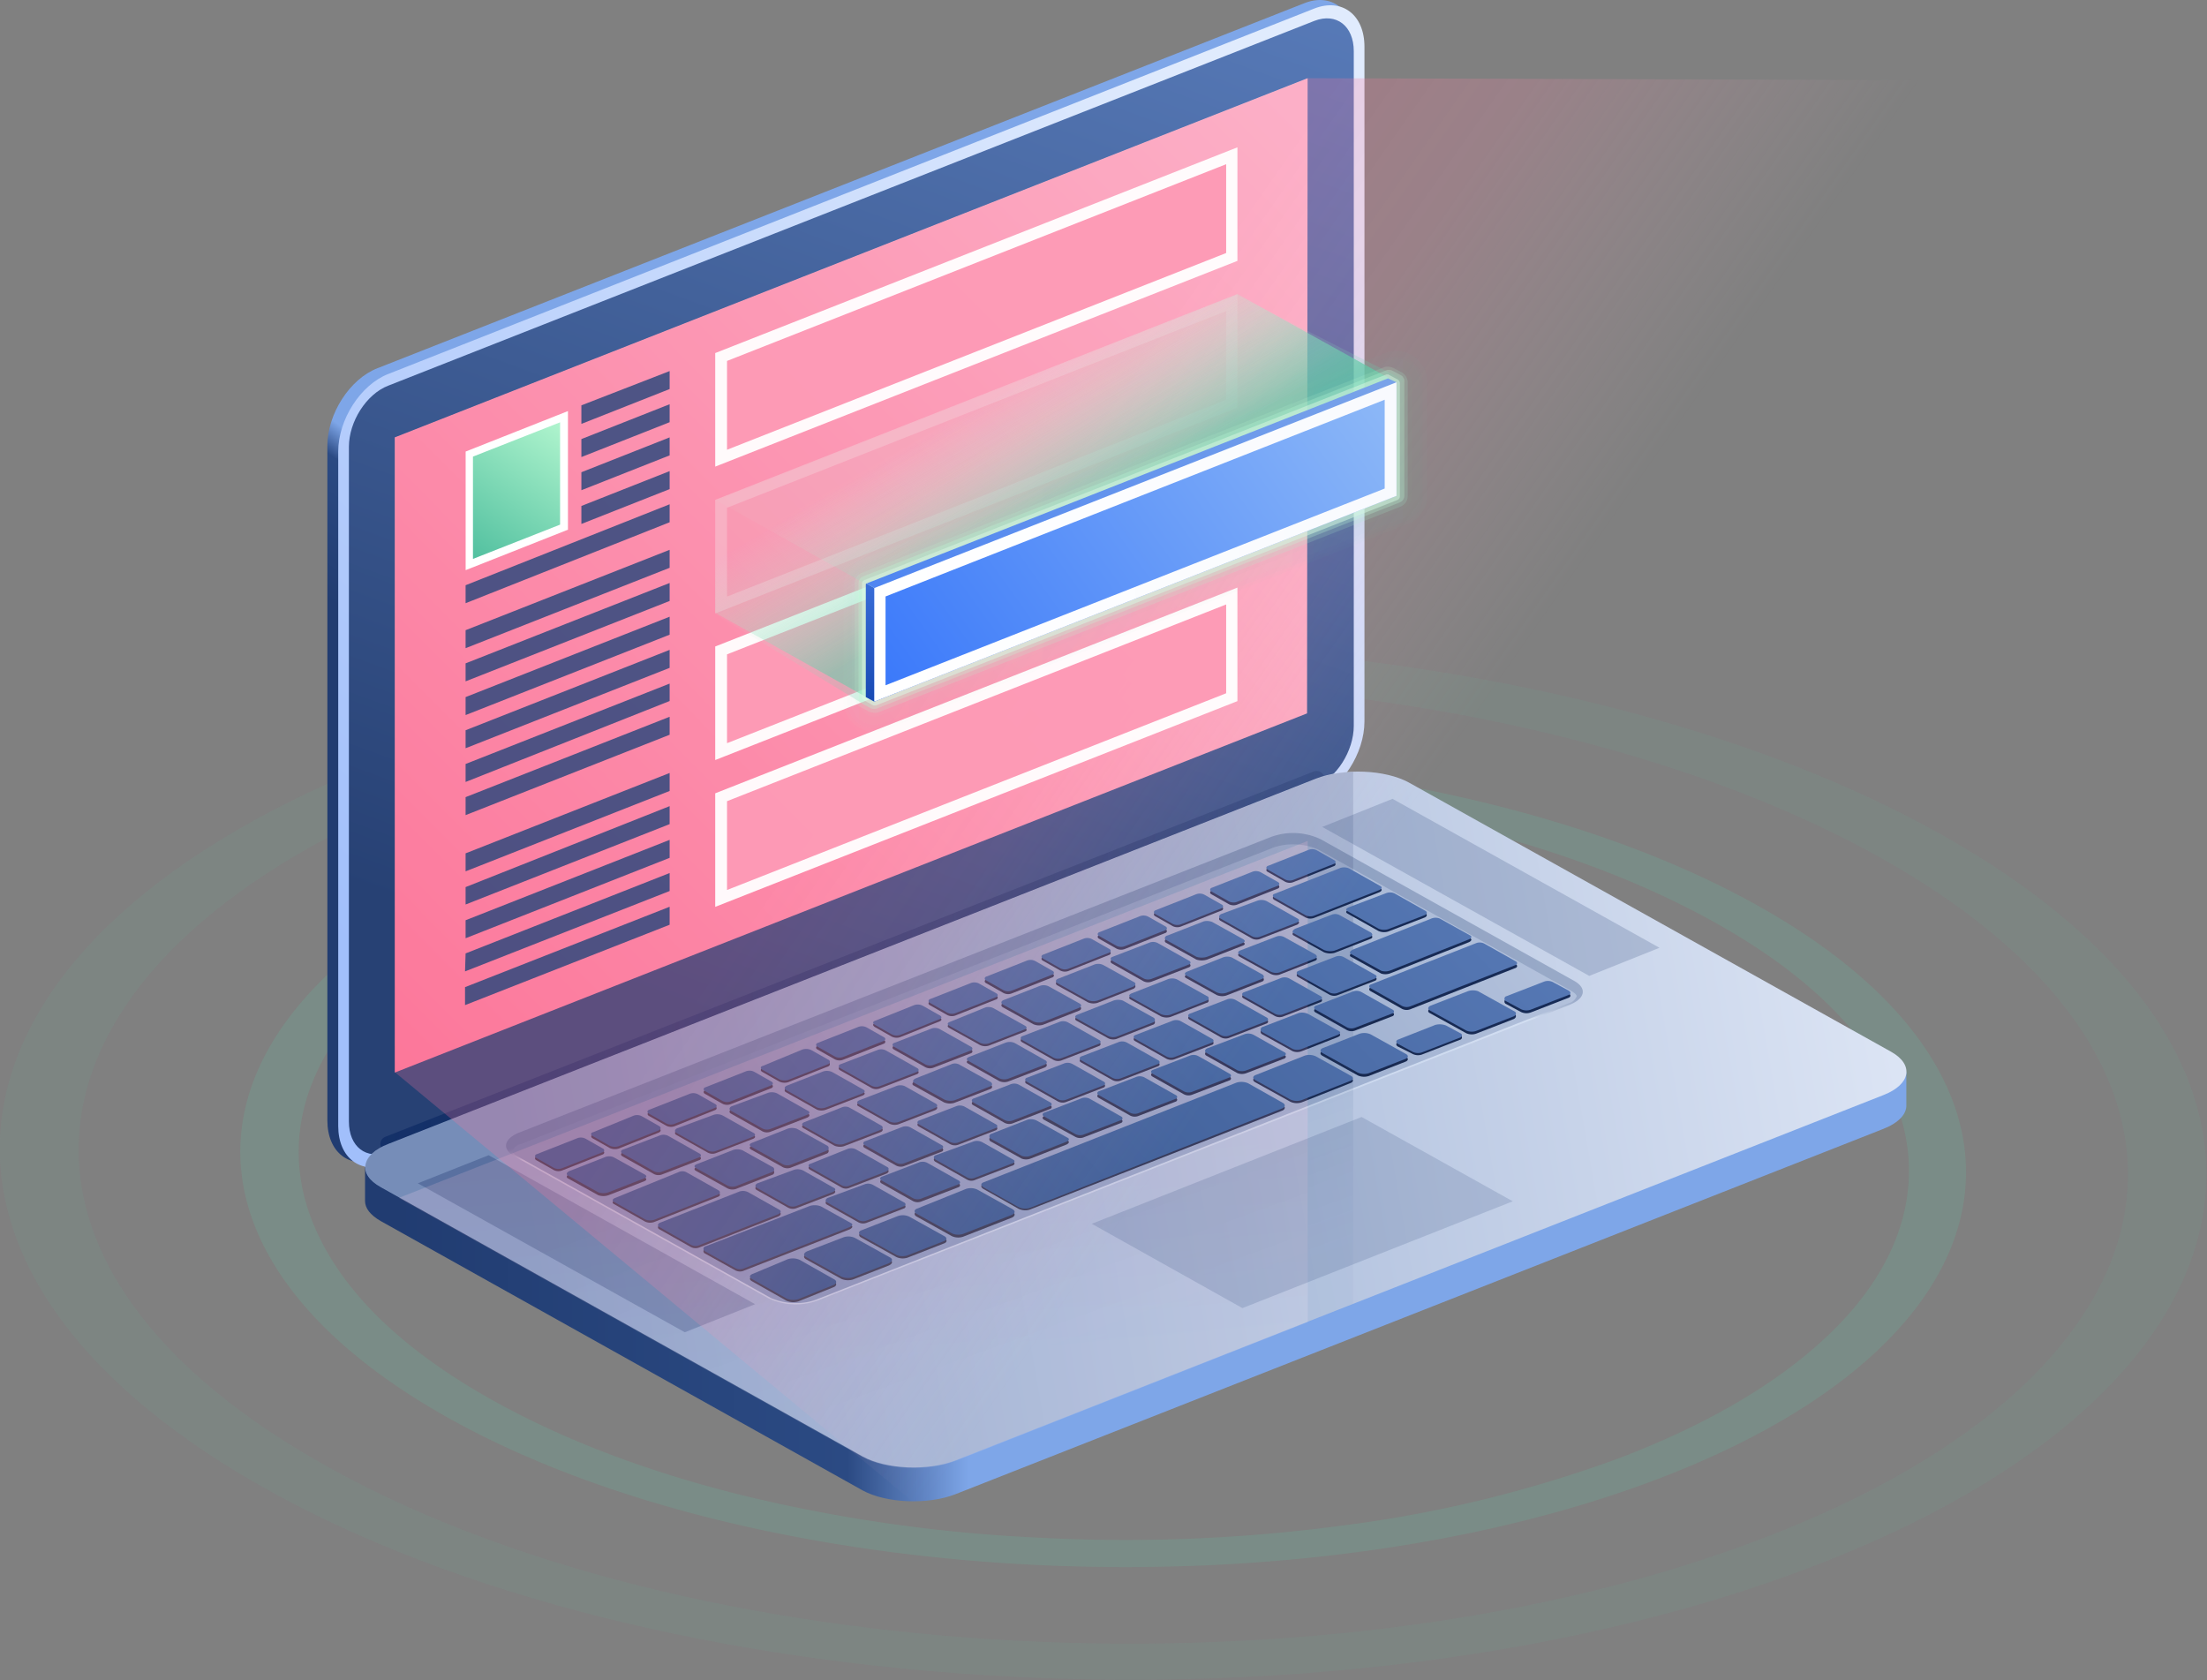 <svg xmlns="http://www.w3.org/2000/svg" xmlns:xlink="http://www.w3.org/1999/xlink" viewBox="0 0 392.63 298.87"><rect x="0" y="0" width="392.63" height="298.87" fill="#808080" stroke="none"/><defs><linearGradient id="a" x1="115.68" y1="769.62" x2="154.73" y2="716.69" gradientTransform="translate(0 -590.8)" gradientUnits="userSpaceOnUse"><stop offset="0" stop-color="#213c71"/><stop offset="0.32" stop-color="#2b4a83"/><stop offset="0.4" stop-color="#7ea6e8"/><stop offset="1" stop-color="#7ea6e8"/></linearGradient><linearGradient id="b" x1="77.08" y1="803.77" x2="226.74" y2="644.62" gradientTransform="translate(0 -590.8)" gradientUnits="userSpaceOnUse"><stop offset="0" stop-color="#a1bffb"/><stop offset="1" stop-color="#e0ebfd"/></linearGradient><linearGradient id="c" x1="123.45" y1="800.59" x2="210.01" y2="565.48" gradientTransform="translate(0 -590.8)" gradientUnits="userSpaceOnUse"><stop offset="0" stop-color="#274174"/><stop offset="0.86" stop-color="#597cba"/></linearGradient><linearGradient id="d" x1="231.75" y1="642.71" x2="-4.06" y2="877.61" gradientTransform="translate(0.07 -620.47)" gradientUnits="userSpaceOnUse"><stop offset="0" stop-color="#fcc3d5"/><stop offset="1" stop-color="#fc5880"/></linearGradient><linearGradient id="e" x1="235.53" y1="791.48" x2="67.6" y2="791.48" gradientTransform="translate(0.07 -620.47)" gradientUnits="userSpaceOnUse"><stop offset="0" stop-color="#143068" stop-opacity="0.3"/><stop offset="1" stop-color="#143068"/></linearGradient><linearGradient id="f" x1="69.98" y1="825.58" x2="339" y2="825.58" gradientTransform="translate(0 -590.8)" gradientUnits="userSpaceOnUse"><stop offset="0" stop-color="#213c71"/><stop offset="0.3" stop-color="#2b4a83"/><stop offset="0.38" stop-color="#7ea6e8"/><stop offset="1" stop-color="#7ea6e8"/></linearGradient><linearGradient id="g" x1="93.58" y1="838.56" x2="362.63" y2="791.56" gradientTransform="translate(0 -590.8)" gradientUnits="userSpaceOnUse"><stop offset="0" stop-color="#869dc7"/><stop offset="1" stop-color="#e5ecf9"/></linearGradient><linearGradient id="h" x1="187.12" y1="820.58" x2="183.33" y2="793.56" gradientTransform="translate(0 -590.8)" gradientUnits="userSpaceOnUse"><stop offset="0.25" stop-color="#e3eefd"/><stop offset="0.34" stop-color="#143068" stop-opacity="0.58"/></linearGradient><linearGradient id="i" x1="140.57" y1="844.79" x2="338.22" y2="698.94" gradientTransform="translate(0 -590.8)" gradientUnits="userSpaceOnUse"><stop offset="0" stop-color="#7189b5"/><stop offset="1" stop-color="#e5ecf9"/></linearGradient><linearGradient id="j" x1="142.77" y1="847.51" x2="306.88" y2="692.28" gradientTransform="translate(0 -590.8)" gradientUnits="userSpaceOnUse"><stop offset="0" stop-color="#1b243e"/><stop offset="1" stop-color="#143068"/></linearGradient><linearGradient id="k" x1="159.58" y1="865.28" x2="323.69" y2="710.06" xlink:href="#j"/><linearGradient id="l" x1="149.49" y1="854.62" x2="313.61" y2="699.4" xlink:href="#j"/><linearGradient id="m" x1="164.62" y1="870.61" x2="328.74" y2="715.39" xlink:href="#j"/><linearGradient id="n" x1="144.2" y1="849.02" x2="308.31" y2="693.8" xlink:href="#j"/><linearGradient id="o" x1="161.02" y1="866.81" x2="325.14" y2="711.59" xlink:href="#j"/><linearGradient id="p" x1="141.48" y1="846.15" x2="305.6" y2="690.92" xlink:href="#j"/><linearGradient id="q" x1="170.02" y1="876.33" x2="334.14" y2="721.1" xlink:href="#j"/><linearGradient id="r" x1="158.34" y1="863.98" x2="322.46" y2="708.75" xlink:href="#j"/><linearGradient id="s" x1="131.72" y1="835.83" x2="295.84" y2="680.6" xlink:href="#j"/><linearGradient id="t" x1="148.93" y1="854.02" x2="313.04" y2="698.8" xlink:href="#j"/><linearGradient id="u" x1="138.86" y1="843.38" x2="302.97" y2="688.15" xlink:href="#j"/><linearGradient id="v" x1="165.63" y1="871.69" x2="329.75" y2="716.46" xlink:href="#j"/><linearGradient id="w" x1="175.66" y1="882.29" x2="339.78" y2="727.06" xlink:href="#j"/><linearGradient id="x" x1="136.19" y1="840.56" x2="300.31" y2="685.33" xlink:href="#j"/><linearGradient id="y" x1="162.94" y1="868.84" x2="327.06" y2="713.62" xlink:href="#j"/><linearGradient id="z" x1="143.63" y1="848.42" x2="307.75" y2="693.2" xlink:href="#j"/><linearGradient id="aa" x1="160.3" y1="866.05" x2="324.42" y2="710.82" xlink:href="#j"/><linearGradient id="ab" x1="150.39" y1="855.57" x2="314.5" y2="700.34" xlink:href="#j"/><linearGradient id="ac" x1="157.63" y1="863.23" x2="321.75" y2="708" xlink:href="#j"/><linearGradient id="ad" x1="138.36" y1="842.85" x2="302.48" y2="687.63" xlink:href="#j"/><linearGradient id="ae" x1="128.22" y1="832.12" x2="292.34" y2="676.9" xlink:href="#j"/><linearGradient id="af" x1="155" y1="860.44" x2="319.11" y2="705.21" xlink:href="#j"/><linearGradient id="ag" x1="145.11" y1="849.99" x2="309.23" y2="694.77" xlink:href="#j"/><linearGradient id="ah" x1="125.49" y1="829.24" x2="289.61" y2="674.02" xlink:href="#j"/><linearGradient id="ai" x1="152.34" y1="857.63" x2="316.45" y2="702.4" xlink:href="#j"/><linearGradient id="aj" x1="115.21" y1="818.37" x2="279.32" y2="663.15" xlink:href="#j"/><linearGradient id="ak" x1="122.82" y1="826.42" x2="286.93" y2="671.19" xlink:href="#j"/><linearGradient id="al" x1="120.19" y1="823.64" x2="284.31" y2="668.42" xlink:href="#j"/><linearGradient id="am" x1="159.03" y1="864.71" x2="323.15" y2="709.48" xlink:href="#j"/><linearGradient id="an" x1="141.66" y1="846.34" x2="305.78" y2="691.12" xlink:href="#j"/><linearGradient id="ao" x1="150.85" y1="856.06" x2="314.97" y2="700.84" xlink:href="#j"/><linearGradient id="ap" x1="130.8" y1="834.86" x2="294.92" y2="679.63" xlink:href="#j"/><linearGradient id="aq" x1="145.05" y1="849.93" x2="309.17" y2="694.7" xlink:href="#j"/><linearGradient id="ar" x1="145.54" y1="850.44" x2="309.66" y2="695.22" xlink:href="#j"/><linearGradient id="as" x1="152.85" y1="858.17" x2="316.97" y2="702.95" xlink:href="#j"/><linearGradient id="at" x1="140.04" y1="844.63" x2="304.16" y2="689.4" xlink:href="#j"/><linearGradient id="au" x1="156.97" y1="862.53" x2="321.09" y2="707.3" xlink:href="#j"/><linearGradient id="av" x1="146.86" y1="851.84" x2="310.97" y2="696.61" xlink:href="#j"/><linearGradient id="aw" x1="137.27" y1="841.7" x2="301.38" y2="686.47" xlink:href="#j"/><linearGradient id="ax" x1="154.25" y1="859.65" x2="318.36" y2="704.43" xlink:href="#j"/><linearGradient id="ay" x1="134.49" y1="838.76" x2="298.61" y2="683.54" xlink:href="#j"/><linearGradient id="az" x1="151.69" y1="856.95" x2="315.81" y2="701.72" xlink:href="#j"/><linearGradient id="ba" x1="179.8" y1="886.67" x2="343.92" y2="731.44" xlink:href="#j"/><linearGradient id="bb" x1="128.97" y1="832.92" x2="293.09" y2="677.7" xlink:href="#j"/><linearGradient id="bc" x1="146.28" y1="851.23" x2="310.4" y2="696" xlink:href="#j"/><linearGradient id="bd" x1="174.48" y1="881.04" x2="338.59" y2="725.81" xlink:href="#j"/><linearGradient id="be" x1="153.02" y1="858.35" x2="317.14" y2="703.13" xlink:href="#j"/><linearGradient id="bf" x1="126.22" y1="830.02" x2="290.34" y2="674.79" xlink:href="#j"/><linearGradient id="bg" x1="133.51" y1="837.73" x2="297.63" y2="682.5" xlink:href="#j"/><linearGradient id="bh" x1="170.38" y1="876.7" x2="334.49" y2="721.48" xlink:href="#j"/><linearGradient id="bi" x1="141.01" y1="845.65" x2="305.13" y2="690.43" xlink:href="#j"/><linearGradient id="bj" x1="123.56" y1="827.21" x2="287.68" y2="671.99" xlink:href="#j"/><linearGradient id="bk" x1="147.7" y1="852.73" x2="311.82" y2="697.5" xlink:href="#j"/><linearGradient id="bl" x1="120.72" y1="824.2" x2="284.84" y2="668.97" xlink:href="#j"/><linearGradient id="bm" x1="135.6" y1="839.93" x2="299.72" y2="684.7" xlink:href="#j"/><linearGradient id="bn" x1="117.95" y1="821.27" x2="282.06" y2="666.04" xlink:href="#j"/><linearGradient id="bo" x1="142.43" y1="847.16" x2="306.55" y2="691.93" xlink:href="#j"/><linearGradient id="bp" x1="149.7" y1="854.84" x2="313.82" y2="699.62" xlink:href="#j"/><linearGradient id="bq" x1="139.8" y1="844.37" x2="303.91" y2="689.14" xlink:href="#j"/><linearGradient id="br" x1="112.45" y1="815.45" x2="276.56" y2="660.23" xlink:href="#j"/><linearGradient id="bs" x1="137.13" y1="841.55" x2="301.25" y2="686.32" xlink:href="#j"/><linearGradient id="bt" x1="127.65" y1="831.52" x2="291.76" y2="676.3" xlink:href="#j"/><linearGradient id="bu" x1="144.36" y1="849.19" x2="308.47" y2="693.97" xlink:href="#j"/><linearGradient id="bv" x1="134.45" y1="838.72" x2="298.57" y2="683.49" xlink:href="#j"/><linearGradient id="bw" x1="124.4" y1="828.09" x2="288.52" y2="672.86" xlink:href="#j"/><linearGradient id="bx" x1="147.74" y1="852.76" x2="311.85" y2="697.54" xlink:href="#j"/><linearGradient id="by" x1="155.71" y1="861.19" x2="319.82" y2="705.96" xlink:href="#j"/><linearGradient id="bz" x1="167.35" y1="873.5" x2="331.47" y2="718.28" xlink:href="#j"/><linearGradient id="ca" x1="148.27" y1="853.32" x2="312.38" y2="698.1" xlink:href="#j"/><linearGradient id="cb" x1="130.83" y1="834.89" x2="294.95" y2="679.66" xlink:href="#j"/><linearGradient id="cc" x1="132.94" y1="837.12" x2="297.06" y2="681.9" xlink:href="#j"/><linearGradient id="cd" x1="130.35" y1="834.38" x2="294.46" y2="679.15" xlink:href="#j"/><linearGradient id="ce" x1="146.95" y1="851.93" x2="311.07" y2="696.71" xlink:href="#j"/><linearGradient id="cf" x1="117.53" y1="820.82" x2="281.64" y2="665.6" xlink:href="#j"/><linearGradient id="cg" x1="137.34" y1="841.77" x2="301.45" y2="686.54" xlink:href="#j"/><linearGradient id="ch" x1="142.42" y1="847.14" x2="306.54" y2="691.92" xlink:href="#j"/><linearGradient id="ci" x1="162.12" y1="818.75" x2="178.85" y2="864.69" gradientTransform="translate(0 -590.8)" gradientUnits="userSpaceOnUse"><stop offset="0" stop-color="#132858" stop-opacity="0.7"/><stop offset="1" stop-color="#5073af" stop-opacity="0.22"/></linearGradient><linearGradient id="cj" x1="152.58" y1="811.25" x2="157.29" y2="862.62" gradientTransform="translate(0 -590.8)" gradientUnits="userSpaceOnUse"><stop offset="0" stop-color="#fd9ab6" stop-opacity="0.7"/><stop offset="1" stop-color="#ffedf2" stop-opacity="0.7"/></linearGradient><linearGradient id="ck" x1="142.78" y1="847.09" x2="306.9" y2="691.87" gradientTransform="translate(0 -590.8)" gradientUnits="userSpaceOnUse"><stop offset="0" stop-color="#37548b"/><stop offset="1" stop-color="#6a90d0"/></linearGradient><linearGradient id="cl" x1="159.6" y1="864.87" x2="323.71" y2="709.64" xlink:href="#ck"/><linearGradient id="cm" x1="149.51" y1="854.21" x2="313.63" y2="698.98" xlink:href="#ck"/><linearGradient id="cn" x1="164.59" y1="870.14" x2="328.71" y2="714.92" xlink:href="#ck"/><linearGradient id="co" x1="144.17" y1="848.55" x2="308.28" y2="693.33" xlink:href="#ck"/><linearGradient id="cp" x1="161.04" y1="866.4" x2="325.16" y2="711.17" xlink:href="#ck"/><linearGradient id="cq" x1="141.5" y1="845.73" x2="305.62" y2="690.51" xlink:href="#ck"/><linearGradient id="cr" x1="169.99" y1="875.86" x2="334.11" y2="720.63" xlink:href="#ck"/><linearGradient id="cs" x1="158.36" y1="863.56" x2="322.48" y2="708.33" xlink:href="#ck"/><linearGradient id="ct" x1="131.74" y1="835.41" x2="295.86" y2="680.19" xlink:href="#ck"/><linearGradient id="cu" x1="148.95" y1="853.61" x2="313.06" y2="698.38" xlink:href="#ck"/><linearGradient id="cv" x1="138.83" y1="842.91" x2="302.94" y2="687.68" xlink:href="#ck"/><linearGradient id="cw" x1="165.6" y1="871.22" x2="329.72" y2="715.99" xlink:href="#ck"/><linearGradient id="cx" x1="175.63" y1="881.82" x2="339.75" y2="726.59" xlink:href="#ck"/><linearGradient id="cy" x1="136.21" y1="840.14" x2="300.33" y2="684.92" xlink:href="#ck"/><linearGradient id="cz" x1="162.96" y1="868.43" x2="327.08" y2="713.2" xlink:href="#ck"/><linearGradient id="da" x1="143.65" y1="848.01" x2="307.77" y2="692.78" xlink:href="#ck"/><linearGradient id="db" x1="160.27" y1="865.58" x2="324.39" y2="710.35" xlink:href="#ck"/><linearGradient id="dc" x1="150.4" y1="855.15" x2="314.52" y2="699.92" xlink:href="#ck"/><linearGradient id="dd" x1="157.6" y1="862.76" x2="321.72" y2="707.53" xlink:href="#ck"/><linearGradient id="de" x1="138.36" y1="842.41" x2="302.47" y2="687.18" xlink:href="#ck"/><linearGradient id="df" x1="128.24" y1="831.7" x2="292.36" y2="676.48" xlink:href="#ck"/><linearGradient id="dg" x1="154.96" y1="859.97" x2="319.08" y2="704.74" xlink:href="#ck"/><linearGradient id="dh" x1="145.08" y1="849.52" x2="309.2" y2="694.3" xlink:href="#ck"/><linearGradient id="di" x1="125.46" y1="828.77" x2="289.58" y2="673.55" xlink:href="#ck"/><linearGradient id="dj" x1="152.28" y1="857.13" x2="316.4" y2="701.91" xlink:href="#ck"/><linearGradient id="dk" x1="115.22" y1="817.95" x2="279.34" y2="662.73" xlink:href="#ck"/><linearGradient id="dl" x1="122.84" y1="826" x2="286.95" y2="670.77" xlink:href="#ck"/><linearGradient id="dm" x1="120.16" y1="823.17" x2="284.28" y2="667.95" xlink:href="#ck"/><linearGradient id="dn" x1="159.08" y1="864.32" x2="323.19" y2="709.09" xlink:href="#ck"/><linearGradient id="do" x1="141.68" y1="845.93" x2="305.8" y2="690.7" xlink:href="#ck"/><linearGradient id="dp" x1="150.82" y1="855.59" x2="314.94" y2="700.36" xlink:href="#ck"/><linearGradient id="dq" x1="130.82" y1="834.44" x2="294.94" y2="679.21" xlink:href="#ck"/><linearGradient id="dr" x1="145.07" y1="849.51" x2="309.19" y2="694.29" xlink:href="#ck"/><linearGradient id="ds" x1="145.51" y1="849.97" x2="309.63" y2="694.75" xlink:href="#ck"/><linearGradient id="dt" x1="152.87" y1="857.75" x2="316.99" y2="702.53" xlink:href="#ck"/><linearGradient id="du" x1="140.01" y1="844.16" x2="304.13" y2="688.93" xlink:href="#ck"/><linearGradient id="dv" x1="156.99" y1="862.11" x2="321.11" y2="706.88" xlink:href="#ck"/><linearGradient id="dw" x1="146.83" y1="851.37" x2="310.94" y2="696.14" xlink:href="#ck"/><linearGradient id="dx" x1="137.29" y1="841.28" x2="301.4" y2="686.05" xlink:href="#ck"/><linearGradient id="dy" x1="154.27" y1="859.23" x2="318.38" y2="704.01" xlink:href="#ck"/><linearGradient id="dz" x1="134.46" y1="838.29" x2="298.58" y2="683.07" xlink:href="#ck"/><linearGradient id="ea" x1="151.66" y1="856.48" x2="315.78" y2="701.25" xlink:href="#ck"/><linearGradient id="eb" x1="179.77" y1="886.2" x2="343.89" y2="730.97" xlink:href="#ck"/><linearGradient id="ec" x1="128.99" y1="832.51" x2="293.11" y2="677.28" xlink:href="#ck"/><linearGradient id="ed" x1="146.3" y1="850.81" x2="310.42" y2="695.59" xlink:href="#ck"/><linearGradient id="ee" x1="174.47" y1="880.59" x2="338.59" y2="725.37" xlink:href="#ck"/><linearGradient id="ef" x1="153.04" y1="857.94" x2="317.16" y2="702.71" xlink:href="#ck"/><linearGradient id="eg" x1="126.19" y1="829.55" x2="290.31" y2="674.32" xlink:href="#ck"/><linearGradient id="eh" x1="133.48" y1="837.26" x2="297.6" y2="682.03" xlink:href="#ck"/><linearGradient id="ei" x1="170.35" y1="876.23" x2="334.46" y2="721.01" xlink:href="#ck"/><linearGradient id="ej" x1="140.98" y1="845.18" x2="305.1" y2="689.96" xlink:href="#ck"/><linearGradient id="ek" x1="123.58" y1="826.79" x2="287.7" y2="671.57" xlink:href="#ck"/><linearGradient id="el" x1="147.72" y1="852.31" x2="311.84" y2="697.09" xlink:href="#ck"/><linearGradient id="em" x1="120.69" y1="823.73" x2="284.81" y2="668.5" xlink:href="#ck"/><linearGradient id="en" x1="135.62" y1="839.51" x2="299.73" y2="684.29" xlink:href="#ck"/><linearGradient id="eo" x1="117.96" y1="820.85" x2="282.08" y2="665.62" xlink:href="#ck"/><linearGradient id="ep" x1="142.45" y1="846.74" x2="306.57" y2="691.51" xlink:href="#ck"/><linearGradient id="eq" x1="149.67" y1="854.37" x2="313.79" y2="699.15" xlink:href="#ck"/><linearGradient id="er" x1="139.76" y1="843.9" x2="303.88" y2="688.67" xlink:href="#ck"/><linearGradient id="es" x1="112.46" y1="815.04" x2="276.58" y2="659.81" xlink:href="#ck"/><linearGradient id="et" x1="137.15" y1="841.13" x2="301.26" y2="685.9" xlink:href="#ck"/><linearGradient id="eu" x1="127.62" y1="831.05" x2="291.73" y2="675.83" xlink:href="#ck"/><linearGradient id="ev" x1="144.33" y1="848.72" x2="308.44" y2="693.5" xlink:href="#ck"/><linearGradient id="ew" x1="134.47" y1="838.3" x2="298.59" y2="683.08" xlink:href="#ck"/><linearGradient id="ex" x1="124.42" y1="827.67" x2="288.54" y2="672.45" xlink:href="#ck"/><linearGradient id="ey" x1="147.75" y1="852.35" x2="311.87" y2="697.12" xlink:href="#ck"/><linearGradient id="ez" x1="155.72" y1="860.77" x2="319.84" y2="705.55" xlink:href="#ck"/><linearGradient id="fa" x1="167.37" y1="873.09" x2="331.49" y2="717.86" xlink:href="#ck"/><linearGradient id="fb" x1="148.28" y1="852.91" x2="312.4" y2="697.68" xlink:href="#ck"/><linearGradient id="fc" x1="130.85" y1="834.47" x2="294.96" y2="679.24" xlink:href="#ck"/><linearGradient id="fd" x1="132.96" y1="836.7" x2="297.08" y2="681.48" xlink:href="#ck"/><linearGradient id="fe" x1="130.31" y1="833.91" x2="294.43" y2="678.68" xlink:href="#ck"/><linearGradient id="ff" x1="146.97" y1="851.51" x2="311.08" y2="696.29" xlink:href="#ck"/><linearGradient id="fg" x1="117.49" y1="820.35" x2="281.61" y2="665.13" xlink:href="#ck"/><linearGradient id="fh" x1="137.35" y1="841.35" x2="301.47" y2="686.12" xlink:href="#ck"/><linearGradient id="fi" x1="142.44" y1="846.72" x2="306.55" y2="691.5" xlink:href="#ck"/><linearGradient id="fj" x1="191.23" y1="701.29" x2="268" y2="755.04" gradientTransform="translate(0.07 -620.47)" gradientUnits="userSpaceOnUse"><stop offset="0" stop-color="#fd759c"/><stop offset="0.31" stop-color="#fd87a9" stop-opacity="0.83"/><stop offset="0.91" stop-color="#fcc3d5" stop-opacity="0"/></linearGradient><linearGradient id="fk" x1="103.09" y1="691.41" x2="80.32" y2="724.62" gradientTransform="translate(0.07 -620.47)" gradientUnits="userSpaceOnUse"><stop offset="0" stop-color="#c1fed6"/><stop offset="1" stop-color="#3eb596"/></linearGradient><linearGradient id="fl" x1="177.26" y1="690.95" x2="191.3" y2="715.03" gradientTransform="translate(0.07 -620.47)" gradientUnits="userSpaceOnUse"><stop offset="0" stop-color="#d3fee2" stop-opacity="0.1"/><stop offset="1" stop-color="#61c9a7"/></linearGradient><linearGradient id="fm" x1="181.09" y1="696.35" x2="196.75" y2="721.41" gradientTransform="translate(0.07 -620.47)" gradientUnits="userSpaceOnUse"><stop offset="0" stop-color="#d3fee2" stop-opacity="0.1"/><stop offset="0.9" stop-color="#61c9a7"/><stop offset="1" stop-color="#61c9a7" stop-opacity="0"/></linearGradient><linearGradient id="fn" x1="181.4" y1="687.99" x2="194.72" y2="710.86" xlink:href="#fl"/><linearGradient id="fo" x1="123.98" y1="716.78" x2="271.3" y2="716.78" gradientTransform="translate(0 -590.8)" xlink:href="#fk"/><linearGradient id="fp" x1="123.98" y1="716.98" x2="271.3" y2="716.98" gradientTransform="translate(0 -590.8)" xlink:href="#fk"/><linearGradient id="fq" x1="123.98" y1="716.88" x2="271.3" y2="716.88" gradientTransform="translate(0 -590.8)" xlink:href="#fk"/><linearGradient id="ft" x1="123.98" y1="716.83" x2="271.3" y2="716.83" gradientTransform="translate(0 -590.8)" xlink:href="#fk"/><linearGradient id="fv" x1="123.98" y1="716.93" x2="271.3" y2="716.93" gradientTransform="translate(0 -590.8)" xlink:href="#fk"/><linearGradient id="fx" x1="165.17" y1="709.56" x2="165.17" y2="744.59" gradientTransform="translate(0.07 -620.47)" gradientUnits="userSpaceOnUse"><stop offset="0" stop-color="#5086f1"/><stop offset="1" stop-color="#194bb5"/></linearGradient><linearGradient id="fy" x1="155.46" y1="712.28" x2="257.52" y2="712.28" gradientTransform="translate(0.07 -620.47)" gradientUnits="userSpaceOnUse"><stop offset="0" stop-color="#5086f1"/><stop offset="1" stop-color="#7ea6e8"/></linearGradient><linearGradient id="fz" x1="243.98" y1="686.68" x2="130.51" y2="768.13" gradientTransform="translate(0.07 -620.47)" gradientUnits="userSpaceOnUse"><stop offset="0" stop-color="#8db8f7"/><stop offset="1" stop-color="#1e63fb"/></linearGradient><linearGradient id="ga" x1="155.47" y1="716.88" x2="248.37" y2="716.88" gradientTransform="translate(0 -590.8)" gradientUnits="userSpaceOnUse"><stop offset="0" stop-color="#fff"/><stop offset="1" stop-color="#f8fafe"/></linearGradient></defs><title>wb-goals-advertising</title><g style="opacity:0.3"><path d="M69.77,164.28c82.8-31.8,206.6-25.4,276.5,14.4s59.2,97.8-23.7,129.6-206.6,25.4-276.5-14.4S-13.13,196.08,69.77,164.28Zm243.9,139c77-29.5,86.8-83.4,21.9-120.4s-179.9-43.1-256.8-13.5-86.9,83.5-22,120.4c64.8,37.1,179.9,43.1,256.9,13.5" transform="translate(0.07 -29.67)" style="fill:#5fc7a6;opacity:0.251;isolation:isolate"/><path d="M97.27,180c64.9-24.9,161.7-19.8,216.3,11.3s46.4,76.6-18.5,101.4-161.7,19.8-216.3-11.3S32.47,204.88,97.27,180ZM339,243.78c1.6-8.7-.4-17.3-5.8-25.7-5.6-8.7-14.8-16.7-27.3-23.8s-27.4-12.9-44.5-17.2a275.2,275.2,0,0,0-52.8-7.7,290.58,290.58,0,0,0-54.6,2.1,223.68,223.68,0,0,0-49.9,12.2c-14.8,5.7-26.7,12.6-35.4,20.5-8.4,7.7-13.5,15.9-15.1,24.6s0.4,17.3,5.8,25.7c5.6,8.7,14.8,16.7,27.3,23.8s27.4,12.9,44.5,17.2a275.2,275.2,0,0,0,52.8,7.7,290.91,290.91,0,0,0,54.6-2.1,223.68,223.68,0,0,0,49.9-12.2c14.8-5.7,26.7-12.6,35.4-20.5,8.4-7.6,13.5-15.9,15.1-24.6" transform="translate(0.07 -29.67)" style="fill:#5fc7a6;opacity:0.6;isolation:isolate"/></g><path d="M231.87,30.28L67.07,95.18c-4.9,1.9-8.9,8.1-8.9,13.8V229c0,5.7,4,8.8,8.9,6.8l164.8-64.9c4.9-1.9,8.9-8.1,8.9-13.8v-120C240.77,31.38,236.77,28.28,231.87,30.28Z" transform="translate(0.07 -29.67)" style="fill:url(#a)"/><path d="M233.77,31.18c4.9-1.9,8.9,1.1,8.9,6.8V158c0,5.7-4,11.9-8.9,13.8L69,236.78c-4.9,1.9-8.9-1.1-8.9-6.8V110c0-5.7,4-11.9,8.9-13.8Z" transform="translate(0.07 -29.67)" style="fill:url(#b)"/><path d="M233.77,33.38c3.9-1.5,7,.9,7,5.4v120c0,4.5-3.1,9.4-7,10.9L69,234.58c-3.9,1.5-7-.9-7-5.4v-120c0-4.5,3.1-9.4,7-10.9Z" transform="translate(0.07 -29.67)" style="fill:url(#c)"/><polygon points="232.63 13.91 232.53 126.91 70.23 190.81 70.23 77.81 232.63 13.91" style="fill:url(#d)"/><line x1="69.03" y1="203.51" x2="234.23" y2="138.51" style="fill:none;stroke-linecap:round;stroke-linejoin:round;stroke-width:2.726px;stroke:url(#e)"/><g style="isolation:isolate"><path d="M332.87,220.28v0.5l-82.3-46c-4.2-2.3-11.6-2.6-16.5-.7L69.37,239v-1.7h-4.5v6h0c0,1.3.9,2.5,2.8,3.6l85.7,47.9c4.2,2.3,11.6,2.6,16.5.7l165.1-65c2.8-1.1,4.2-2.7,4.1-4.3h0v-5.8l-6.2-.1h0Z" transform="translate(0.07 -29.67)" style="fill:url(#f)"/><path d="M336.37,216.78l-85.8-47.9c-4.2-2.3-11.6-2.6-16.5-.7L69,233.18c-4.9,1.9-5.5,5.4-1.3,7.7l85.7,47.9c4.2,2.3,11.6,2.6,16.5.7l165.1-65C339.87,222.58,340.47,219.08,336.37,216.78Z" transform="translate(0.07 -29.67)" style="fill:url(#g)"/><path d="M226,178.58a11.38,11.38,0,0,1,8.9.4l45.1,25.2c2.3,1.3,1.9,3.1-.7,4.2L145.47,261a11.38,11.38,0,0,1-8.9-.4l-45.1-25.2c-2.3-1.3-1.9-3.1.7-4.2Z" transform="translate(0.07 -29.67)" style="opacity:0.45;isolation:isolate;fill:url(#h)"/><path d="M141.47,261.48a11.06,11.06,0,0,1-4.4-.9L92,235.38c-0.7-.4-1-0.8-0.9-1a2.11,2.11,0,0,1,1.5-1.2l133.8-52.7a10.06,10.06,0,0,1,3.6-.6,11.06,11.06,0,0,1,4.4.9l45.1,25.2c0.7,0.4,1,.8.9,1a2.11,2.11,0,0,1-1.5,1.2l-133.8,52.7A10.06,10.06,0,0,1,141.47,261.48Z" transform="translate(0.07 -29.67)" style="fill:url(#i)"/><polygon points="247.73 142.11 295.23 168.61 282.73 173.61 235.23 147.11 247.73 142.11" style="fill:#143068;opacity:0.18;isolation:isolate"/><polygon points="86.93 205.51 134.33 232.01 121.83 237.01 74.33 210.51 86.93 205.51" style="fill:#143068;opacity:0.3;isolation:isolate"/><path d="M212.67,189.18a1.79,1.79,0,0,1,1.6.1l3,1.7c0.4,0.2.3,0.6-.1,0.7l-7.1,2.8a1.79,1.79,0,0,1-1.6-.1l-3-1.7c-0.4-.2-0.3-0.6.1-0.7Z" transform="translate(0.07 -29.67)" style="fill:url(#j)"/><path d="M246.47,189a2,2,0,0,1,1.5,0l5.5,3.1c0.4,0.2.4,0.6-.1,0.8l-6.5,2.5a2.5,2.5,0,0,1-1.7-.1l-5.5-3.1c-0.4-.2-0.3-0.5.2-0.7Z" transform="translate(0.07 -29.67)" style="fill:url(#k)"/><path d="M223.67,190.28a2.19,2.19,0,0,1,1.6.1l5.5,3.1c0.4,0.2.3,0.5-.1,0.7l-6.5,2.5a1.79,1.79,0,0,1-1.6-.1l-5.5-3.1c-0.4-.2-0.3-0.6.1-0.8Z" transform="translate(0.07 -29.67)" style="fill:url(#l)"/><path d="M254.57,193.58a2,2,0,0,1,1.5,0l5.4,3c0.4,0.2.2,0.5-.2,0.7l-13.9,5.5a2.52,2.52,0,0,1-1.7.1l-5.4-3c-0.4-.2-0.1-0.6.4-0.8Z" transform="translate(0.07 -29.67)" style="fill:url(#m)"/><path d="M204.37,197.88a1.79,1.79,0,0,1,1.6.1l5.5,3.1c0.4,0.2.3,0.6-.1,0.7l-6.5,2.5a1.79,1.79,0,0,1-1.6-.1l-5.5-3.1c-0.4-.2-0.3-0.6.1-0.7Z" transform="translate(0.07 -29.67)" style="fill:url(#n)"/><path d="M237.47,200.28a1.79,1.79,0,0,1,1.6.1l5.5,3.1c0.4,0.2.3,0.6-.1,0.7l-6.5,2.5a1.79,1.79,0,0,1-1.6-.1l-5.5-3.1c-0.4-.2-0.3-0.6.1-0.7Z" transform="translate(0.07 -29.67)" style="fill:url(#o)"/><path d="M194.57,201.68a2,2,0,0,1,1.7.1l5.4,3c0.4,0.2.3,0.6-.1,0.8l-6.4,2.5a2.5,2.5,0,0,1-1.7-.1l-5.4-3c-0.4-.2-0.4-0.6.1-0.8Z" transform="translate(0.07 -29.67)" style="fill:url(#p)"/><path d="M262.47,198a1.79,1.79,0,0,1,1.6.1l5.5,3.1c0.4,0.2.3,0.6-.1,0.7l-18.6,7.3a1.79,1.79,0,0,1-1.6-.1l-5.5-3.1c-0.4-.2-0.3-0.6.1-0.7Z" transform="translate(0.07 -29.67)" style="fill:url(#q)"/><path d="M227.77,204.08a1.79,1.79,0,0,1,1.6.1l5.5,3.1c0.4,0.2.3,0.6-.1,0.7l-6.5,2.5a1.79,1.79,0,0,1-1.6-.1l-5.5-3.1c-0.4-.2-0.3-0.6.1-0.7Z" transform="translate(0.07 -29.67)" style="fill:url(#r)"/><path d="M172.57,205a1.79,1.79,0,0,1,1.6.1l3,1.7c0.4,0.2.3,0.6-.1,0.7l-7.1,2.8a1.79,1.79,0,0,1-1.6-.1l-3-1.7c-0.4-.2-0.3-0.6.1-0.7Z" transform="translate(0.07 -29.67)" style="fill:url(#s)"/><path d="M207.67,204.28a2.21,2.21,0,0,1,1.6,0l5.4,3a0.41,0.41,0,0,1-.1.8l-6.4,2.5a2.46,2.46,0,0,1-1.7-.1l-5.4-3c-0.4-.2-0.3-0.5.2-0.7Z" transform="translate(0.07 -29.67)" style="fill:url(#t)"/><path d="M184.87,205.58a2,2,0,0,1,1.7.1l5.4,3c0.4,0.2.4,0.6-.1,0.8l-6.4,2.5a2.5,2.5,0,0,1-1.7-.1l-5.4-3c-0.4-.2-0.4-0.6.1-0.8Z" transform="translate(0.07 -29.67)" style="fill:url(#u)"/><path d="M240.57,206.58a1.79,1.79,0,0,1,1.6.1l5.5,3.1c0.4,0.2.3,0.6-.1,0.7l-6.5,2.5a1.79,1.79,0,0,1-1.6-.1l-5.5-3.1c-0.4-.2-0.3-0.6.1-0.7Z" transform="translate(0.07 -29.67)" style="fill:url(#v)"/><path d="M261.07,206.48a2.77,2.77,0,0,1,1.8,0l6.5,3.6c0.4,0.2.3,0.7-.2,0.9l-6.7,2.6a2.46,2.46,0,0,1-1.7-.1l-6.5-3.6c-0.4-.2-0.3-0.6.1-0.8Z" transform="translate(0.07 -29.67)" style="fill:url(#w)"/><path d="M175.27,209.28a1.94,1.94,0,0,1,1.5.2l5.4,3c0.4,0.2.6,0.5,0.1,0.7l-6.4,2.5a2.19,2.19,0,0,1-1.6-.1l-5.4-3c-0.4-.2-0.5-0.5,0-0.7Z" transform="translate(0.07 -29.67)" style="fill:url(#x)"/><path d="M231,210.28a2.46,2.46,0,0,1,1.7.2l5.4,3c0.4,0.2.3,0.5-.2,0.7l-6.4,2.5a2.2,2.2,0,0,1-1.6,0l-5.4-3a0.49,0.49,0,0,1,0-.9Z" transform="translate(0.07 -29.67)" style="fill:url(#y)"/><path d="M188.37,211.88a1.79,1.79,0,0,1,1.6.1l5.5,3.1c0.4,0.2.3,0.6-.1,0.7l-6.5,2.5a1.79,1.79,0,0,1-1.6-.1l-5.5-3.1c-0.4-.2-0.3-0.6.1-0.7Z" transform="translate(0.07 -29.67)" style="fill:url(#z)"/><path d="M221.27,214.18a2,2,0,0,1,1.7.1l5.5,3.1c0.4,0.2.2,0.6-.3,0.7l-6.5,2.5a2.2,2.2,0,0,1-1.6,0l-5.5-3.1c-0.4-.2-0.3-0.6.1-0.8Z" transform="translate(0.07 -29.67)" style="fill:url(#aa)"/><path d="M198.87,215.48a1.79,1.79,0,0,1,1.6.1l5.5,3.1c0.4,0.2.3,0.6-.1,0.7l-6.5,2.5a1.79,1.79,0,0,1-1.6-.1l-5.5-3.1c-0.4-.2-0.3-0.6.1-0.7Z" transform="translate(0.07 -29.67)" style="fill:url(#ab)"/><path d="M211.57,218a1.79,1.79,0,0,1,1.6.1l5.5,3.1c0.4,0.2.3,0.6-.1,0.7l-6.5,2.5a1.79,1.79,0,0,1-1.6-.1l-5.5-3.1c-0.4-.2-0.3-0.6.1-0.7Z" transform="translate(0.07 -29.67)" style="fill:url(#ac)"/><path d="M169.17,219.48a1.58,1.58,0,0,1,1.5.1l5.4,3c0.4,0.2.5,0.6,0.1,0.8l-6.5,2.5a2.75,2.75,0,0,1-1.8-.1l-5.4-3c-0.4-.2-0.2-0.6.3-0.8Z" transform="translate(0.07 -29.67)" style="fill:url(#ad)"/><path d="M146.37,220.68a2.22,2.22,0,0,1,1.6.1l5.5,3.1c0.4,0.2.4,0.5-.1,0.7l-6.5,2.5a2.2,2.2,0,0,1-1.6,0l-5.5-3.1c-0.4-.2-0.3-0.6.2-0.8Z" transform="translate(0.07 -29.67)" style="fill:url(#ae)"/><path d="M202,221.78a1.79,1.79,0,0,1,1.6.1l5.5,3.1c0.4,0.2.3,0.6-.1,0.7l-6.5,2.5a1.79,1.79,0,0,1-1.6-.1l-5.5-3.1c-0.4-.2-0.3-0.6.1-0.7Z" transform="translate(0.07 -29.67)" style="fill:url(#af)"/><path d="M179.67,223.08a1.79,1.79,0,0,1,1.6.1l5.5,3.1c0.4,0.2.3,0.6-.1,0.7l-6.5,2.5a1.79,1.79,0,0,1-1.6-.1l-5.5-3.1c-0.4-.2-0.3-0.6.1-0.7Z" transform="translate(0.07 -29.67)" style="fill:url(#ag)"/><path d="M136.57,224.58a2.19,2.19,0,0,1,1.6.1l5.5,3.1c0.4,0.2.3,0.5-.1,0.7l-6.5,2.5a1.79,1.79,0,0,1-1.6-.1l-5.5-3.1c-0.4-.2-0.3-0.6.1-0.8Z" transform="translate(0.07 -29.67)" style="fill:url(#ah)"/><path d="M192.27,225.58a1.79,1.79,0,0,1,1.6.1l5.5,3.1c0.4,0.2.3,0.6-.1,0.7l-6.5,2.5a1.79,1.79,0,0,1-1.6-.1l-5.5-3c-0.4-.2-0.3-0.6.1-0.7Z" transform="translate(0.07 -29.67)" style="fill:url(#ai)"/><path d="M112.57,228.58a1.79,1.79,0,0,1,1.6.1l3,1.7c0.4,0.2.4,0.6-.1,0.8L110,234a2.19,2.19,0,0,1-1.6-.1l-3-1.7c-0.4-.2-0.4-0.6.1-0.7Z" transform="translate(0.07 -29.67)" style="fill:url(#aj)"/><path d="M126.87,228.38a2.19,2.19,0,0,1,1.6.1l5.5,3.1c0.4,0.2.4,0.5-.1,0.7l-6.5,2.5a1.79,1.79,0,0,1-1.6-.1l-5.5-3.1c-0.4-.2-0.3-0.6.1-0.8Z" transform="translate(0.07 -29.67)" style="fill:url(#ak)"/><path d="M117.27,232.18a1.79,1.79,0,0,1,1.6.1l5.5,3.1c0.4,0.2.3,0.6-.1,0.7l-6.5,2.5a1.79,1.79,0,0,1-1.6-.1l-5.5-3.1c-0.4-.2-0.3-0.6.1-0.7Z" transform="translate(0.07 -29.67)" style="fill:url(#al)"/><path d="M219.87,222.68a3,3,0,0,1,2.1.1l6.2,3.5c0.5,0.3.4,0.8-.2,1l-44.9,17.6a2.75,2.75,0,0,1-2-.2l-6.2-3.5c-0.5-.3-0.5-0.7.1-0.9Z" transform="translate(0.07 -29.67)" style="fill:url(#am)"/><path d="M153.67,240.78a1.79,1.79,0,0,1,1.6.1l5.5,3.1c0.4,0.2.3,0.6-.1,0.7l-6.5,2.5a1.79,1.79,0,0,1-1.6-.1l-5.5-3.1c-0.4-.2-0.3-0.6.1-0.8Z" transform="translate(0.07 -29.67)" style="fill:url(#an)"/><path d="M171.77,241.68a2.77,2.77,0,0,1,2,.1l6.3,3.5c0.5,0.3.5,0.7-.1,1l-8.7,3.4a2.74,2.74,0,0,1-2-.1l-6.3-3.5c-0.5-.3-0.4-0.7.1-0.9Z" transform="translate(0.07 -29.67)" style="fill:url(#ao)"/><path d="M131.37,242.08a2,2,0,0,1,1.7.1l5.5,3.1c0.4,0.2.3,0.6-.2,0.8l-14,5.5a1.79,1.79,0,0,1-1.6-.1l-5.5-3.1c-0.4-.2-0.4-0.6.1-0.8Z" transform="translate(0.07 -29.67)" style="fill:url(#ap)"/><path d="M150,250.18a2.74,2.74,0,0,1,2,.1l6.3,3.5c0.5,0.3.4,0.7-.2,1l-6.4,2.5a3,3,0,0,1-2.1-.1l-6.3-3.5c-0.5-.3-0.4-0.7.2-1Z" transform="translate(0.07 -29.67)" style="fill:url(#aq)"/><path d="M222.67,185.28a1.79,1.79,0,0,1,1.6.1l3,1.7c0.4,0.2.3,0.6-.1,0.7l-7.1,2.8a1.79,1.79,0,0,1-1.6-.1l-3-1.7c-0.4-.2-0.3-0.6.1-0.7Z" transform="translate(0.07 -29.67)" style="fill:url(#ar)"/><path d="M238.37,184.48a2.19,2.19,0,0,1,1.6.1l5.5,3.1c0.4,0.2.3,0.5-.1,0.7l-11.7,4.6a1.93,1.93,0,0,1-1.5-.1l-5.5-3.1c-0.4-.2-0.4-0.6,0-0.7Z" transform="translate(0.07 -29.67)" style="fill:url(#as)"/><path d="M202.67,193.18a1.79,1.79,0,0,1,1.6.1l3,1.7c0.4,0.2.3,0.6-.1,0.7l-7.1,2.8a1.79,1.79,0,0,1-1.6-.1l-3-1.7c-0.4-.2-0.3-0.6.1-0.7Z" transform="translate(0.07 -29.67)" style="fill:url(#at)"/><path d="M236.87,192.78a1.69,1.69,0,0,1,1.4.1l5.4,3c0.4,0.2.6,0.6,0.1,0.8l-6.4,2.5a3.05,3.05,0,0,1-1.9-.1l-5.4-3c-0.4-.2-0.1-0.6.3-0.8Z" transform="translate(0.07 -29.67)" style="fill:url(#au)"/><path d="M214.07,194.08a2.52,2.52,0,0,1,1.5.1l5.4,3c0.4,0.2.6,0.5,0.1,0.7l-6.4,2.5a3.08,3.08,0,0,1-1.9,0l-5.4-3c-0.4-.2-0.2-0.7.3-0.8Z" transform="translate(0.07 -29.67)" style="fill:url(#av)"/><path d="M192.67,197.08a1.79,1.79,0,0,1,1.6.1l3,1.7c0.4,0.2.3,0.6-.1,0.7l-7.1,2.8a1.79,1.79,0,0,1-1.6-.1l-3-1.7c-0.4-.2-0.3-0.6.1-0.7Z" transform="translate(0.07 -29.67)" style="fill:url(#aw)"/><path d="M227,196.68a1.69,1.69,0,0,1,1.4.1l5.4,3c0.4,0.2.6,0.6,0.1,0.8l-6.4,2.5a2.19,2.19,0,0,1-1.6-.2l-5.4-3c-0.4-.2-0.4-0.5,0-0.7Z" transform="translate(0.07 -29.67)" style="fill:url(#ax)"/><path d="M182.57,201.08a1.79,1.79,0,0,1,1.6.1l3,1.7c0.4,0.2.3,0.6-.1,0.7l-7.1,2.8a1.79,1.79,0,0,1-1.6-.1l-3-1.7c-0.4-.2-0.3-0.6.1-0.7Z" transform="translate(0.07 -29.67)" style="fill:url(#ay)"/><path d="M217.47,200.48a2.2,2.2,0,0,1,1.6,0l5.4,3c0.4,0.2.4,0.7,0,.8l-6.4,2.5a2.46,2.46,0,0,1-1.7-.1l-5.4-3c-0.4-.2-0.3-0.5.2-0.7Z" transform="translate(0.07 -29.67)" style="fill:url(#az)"/><path d="M274.67,204.78a2,2,0,0,1,1.7.2l2.6,1.4c0.4,0.2.5,0.6,0,.8l-6.7,2.6a2.24,2.24,0,0,1-1.8-.1l-2.6-1.4a0.47,0.47,0,0,1,.1-0.9Z" transform="translate(0.07 -29.67)" style="fill:url(#ba)"/><path d="M162.57,208.88a1.93,1.93,0,0,1,1.5.1l3,1.7c0.4,0.2.5,0.5,0,.7l-7,2.8a1.93,1.93,0,0,1-1.5-.1l-3-1.7c-0.3-.2-0.5-0.5,0-0.7Z" transform="translate(0.07 -29.67)" style="fill:url(#bb)"/><path d="M198,208.08a2.48,2.48,0,0,1,1.7,0l5.4,3a0.47,0.47,0,0,1-.1.9l-6.4,2.5a2,2,0,0,1-1.7-.2l-5.4-3c-0.4-.2-0.4-0.5.1-0.7Z" transform="translate(0.07 -29.67)" style="fill:url(#bc)"/><path d="M255.27,212.38a3.1,3.1,0,0,1,1.9.1l2.6,1.4c0.4,0.2.3,0.7-.2,0.8l-6.7,2.6a2.15,2.15,0,0,1-1.6-.1l-2.6-1.3c-0.4-.2-0.5-0.6,0-0.8Z" transform="translate(0.07 -29.67)" style="fill:url(#bd)"/><path d="M208.47,211.68a1.79,1.79,0,0,1,1.6.1l5.5,3.1c0.4,0.2.3,0.6-.1,0.7l-6.5,2.5a1.79,1.79,0,0,1-1.6-.1l-5.5-3.1c-0.4-.2-0.3-0.6.1-0.7Z" transform="translate(0.07 -29.67)" style="fill:url(#be)"/><path d="M152.57,212.88a1.79,1.79,0,0,1,1.6.1l3,1.7c0.4,0.2.3,0.6-.1,0.7l-7.1,2.8a1.79,1.79,0,0,1-1.6-.1l-3-1.7c-0.4-.2-0.3-0.6.1-0.7Z" transform="translate(0.07 -29.67)" style="fill:url(#bf)"/><path d="M165.57,213.18a1.79,1.79,0,0,1,1.6.1l5.5,3.1c0.4,0.2.3,0.6-.1,0.7l-6.5,2.5a1.79,1.79,0,0,1-1.6-.1l-5.5-3.1c-0.4-.2-0.3-0.6.1-0.7Z" transform="translate(0.07 -29.67)" style="fill:url(#bg)"/><path d="M241.77,214.08a2.74,2.74,0,0,1,2,.1l6.3,3.5c0.5,0.3.4,0.7-.2,0.9l-6.4,2.5a2.74,2.74,0,0,1-2-.1l-6.3-3.5c-0.5-.3-0.4-0.7.2-0.9Z" transform="translate(0.07 -29.67)" style="fill:url(#bh)"/><path d="M178.77,215.68a2.2,2.2,0,0,1,1.6,0l5.5,3.1c0.4,0.2.4,0.6-.1,0.8l-6.5,2.5a2.19,2.19,0,0,1-1.6-.1l-5.5-3.1c-0.4-.2-0.3-0.5.2-0.7Z" transform="translate(0.07 -29.67)" style="fill:url(#bi)"/><path d="M142.67,216.78a2.22,2.22,0,0,1,1.6.1l3,1.7a0.42,0.42,0,0,1,0,.8l-7.1,2.8a2.19,2.19,0,0,1-1.6-.1l-3-1.7c-0.4-.2-0.4-0.6.1-0.7Z" transform="translate(0.07 -29.67)" style="fill:url(#bj)"/><path d="M189.17,219.28a1.79,1.79,0,0,1,1.6.1l5.5,3.1c0.4,0.2.3,0.6-.1,0.7l-6.5,2.5a1.79,1.79,0,0,1-1.6-.1l-5.5-3.1c-0.4-.2-0.3-0.6.1-0.7Z" transform="translate(0.07 -29.67)" style="fill:url(#bk)"/><path d="M132.57,220.78a1.79,1.79,0,0,1,1.6.1l3,1.7c0.4,0.2.3,0.6-.1,0.7l-7.1,2.8a1.79,1.79,0,0,1-1.6-.1l-3-1.7c-0.4-.2-0.3-0.6.1-0.7Z" transform="translate(0.07 -29.67)" style="fill:url(#bl)"/><path d="M159.37,223.28a2,2,0,0,1,1.5,0l5.5,3.1c0.4,0.2.4,0.6-.1,0.8l-6.5,2.5a2.19,2.19,0,0,1-1.6-.1l-5.5-3.1c-0.4-.2-0.3-0.5.2-0.7Z" transform="translate(0.07 -29.67)" style="fill:url(#bm)"/><path d="M122.57,224.68a1.79,1.79,0,0,1,1.6.1l3,1.7c0.4,0.2.3,0.6-.1,0.7L120,230a1.79,1.79,0,0,1-1.6-.1l-3-1.7c-0.4-.2-0.3-0.6.1-0.7Z" transform="translate(0.07 -29.67)" style="fill:url(#bn)"/><path d="M170,226.88a1.79,1.79,0,0,1,1.6.1l5.5,3.1c0.4,0.2.3,0.6-.1,0.7l-6.5,2.5a1.79,1.79,0,0,1-1.6-.1l-5.5-3.1c-0.4-.2-0.3-0.6.1-0.7Z" transform="translate(0.07 -29.67)" style="fill:url(#bo)"/><path d="M182.67,229.38a2.25,2.25,0,0,1,1.8.2l5.4,3c0.4,0.2.2,0.5-.2,0.7l-6.4,2.5a2.2,2.2,0,0,1-1.6,0l-5.4-3a0.47,0.47,0,0,1,0-.9Z" transform="translate(0.07 -29.67)" style="fill:url(#bp)"/><path d="M160.37,230.68a1.79,1.79,0,0,1,1.6.1l5.5,3.1c0.4,0.2.3,0.6-.1,0.7l-6.5,2.5a1.79,1.79,0,0,1-1.6-.1l-5.5-3.1c-0.4-.2-0.3-0.6.1-0.7Z" transform="translate(0.07 -29.67)" style="fill:url(#bq)"/><path d="M102.57,232.58a1.79,1.79,0,0,1,1.6.1l3,1.7c0.4,0.2.3,0.6-.1,0.7l-7.1,2.8a1.79,1.79,0,0,1-1.6-.1l-3-1.7c-0.4-.2-0.3-0.6.1-0.7Z" transform="translate(0.07 -29.67)" style="fill:url(#br)"/><path d="M150.67,234.48a1.79,1.79,0,0,1,1.6.1l5.5,3.1c0.4,0.2.3,0.6-.2,0.8l-6.5,2.5a1.58,1.58,0,0,1-1.5-.1l-5.5-3.1c-0.4-.2-0.4-0.6.1-0.7Z" transform="translate(0.07 -29.67)" style="fill:url(#bs)"/><path d="M130.27,234.78a2.48,2.48,0,0,1,1.7,0l5.4,3a0.47,0.47,0,0,1-.1.9l-6.4,2.5a2,2,0,0,1-1.7-.2l-5.4-3c-0.4-.2-0.4-0.5.1-0.7Z" transform="translate(0.07 -29.67)" style="fill:url(#bt)"/><path d="M163.37,237a1.79,1.79,0,0,1,1.6.1l5.5,3.1c0.4,0.2.3,0.6-.1,0.7l-6.5,2.5a1.79,1.79,0,0,1-1.6-.1l-5.5-3.1c-0.4-.2-0.3-0.6.1-0.7Z" transform="translate(0.07 -29.67)" style="fill:url(#bu)"/><path d="M141.17,238.18a2.19,2.19,0,0,1,1.6.1l5.5,3.1c0.4,0.2.3,0.5-.1,0.7l-6.5,2.5a1.79,1.79,0,0,1-1.6-.1l-5.5-3.1c-0.4-.2-0.3-0.6.1-0.8Z" transform="translate(0.07 -29.67)" style="fill:url(#bv)"/><path d="M120.67,238.58a1.58,1.58,0,0,1,1.5.1l5.5,3.1c0.4,0.2.5,0.6,0,.8l-11.4,4.5a2.19,2.19,0,0,1-1.6-.1l-5.5-3.1c-0.4-.2-0.3-0.5.2-0.7Z" transform="translate(0.07 -29.67)" style="fill:url(#bw)"/><path d="M159.67,246.38a2.74,2.74,0,0,1,2,.1L168,250c0.5,0.3.4,0.7-.2,0.9l-6.4,2.5a2.74,2.74,0,0,1-2-.1l-6.3-3.5c-0.5-.3-0.4-0.7.2-0.9Z" transform="translate(0.07 -29.67)" style="fill:url(#bx)"/><path d="M218.17,207.88a1.79,1.79,0,0,1,1.6.1l5.5,3.1c0.4,0.2.3,0.6-.1,0.7l-6.5,2.5a1.79,1.79,0,0,1-1.6-.1l-5.5-3.1c-0.4-.2-0.3-0.6.1-0.7Z" transform="translate(0.07 -29.67)" style="fill:url(#by)"/><path d="M232,217.88a2.74,2.74,0,0,1,2,.1l6.3,3.5c0.5,0.3.4,0.7-.2,0.9l-8.6,3.4a2.74,2.74,0,0,1-2-.1l-6.3-3.5c-0.5-.3-0.4-0.7.2-0.9Z" transform="translate(0.07 -29.67)" style="fill:url(#bz)"/><path d="M232.67,181.28a1.79,1.79,0,0,1,1.6.1l3,1.7c0.4,0.2.3,0.6-.1,0.7l-7.1,2.8a1.79,1.79,0,0,1-1.6-.1l-3-1.7c-0.4-.2-0.3-0.6.1-0.7Z" transform="translate(0.07 -29.67)" style="fill:url(#ca)"/><path d="M156,216.88a1.79,1.79,0,0,1,1.6.1l5.5,3.1c0.4,0.2.3,0.6-.1,0.7l-6.5,2.5a1.79,1.79,0,0,1-1.6-.1l-5.5-3.1c-0.4-.2-0.3-0.6.1-0.7Z" transform="translate(0.07 -29.67)" style="fill:url(#cb)"/><path d="M149.67,227.08a1.58,1.58,0,0,1,1.5.1l5.5,3.1c0.4,0.2.4,0.6-.1,0.8l-6.5,2.5a2.5,2.5,0,0,1-1.7-.1l-5.5-3.1c-0.4-.2-0.3-0.5.2-0.7Z" transform="translate(0.07 -29.67)" style="fill:url(#cc)"/><path d="M140,231a2.48,2.48,0,0,1,1.7,0l5.4,3a0.49,0.49,0,0,1-.1.9l-6.4,2.5a1.8,1.8,0,0,1-1.6-.2l-5.4-3c-0.4-.2-0.4-0.5.1-0.7Z" transform="translate(0.07 -29.67)" style="fill:url(#cd)"/><path d="M173,233.18a2,2,0,0,1,1.7.1l5.5,3.1c0.4,0.2.2,0.6-.3,0.7l-6.5,2.5a1.58,1.58,0,0,1-1.5-.1l-5.5-3.1c-0.4-.2-0.5-0.6,0-0.8Z" transform="translate(0.07 -29.67)" style="fill:url(#ce)"/><path d="M107.67,236a1.93,1.93,0,0,1,1.5.1l5.4,3c0.4,0.2.5,0.5,0,.7l-6.4,2.5a2.77,2.77,0,0,1-1.8,0l-5.4-3c-0.4-.2-0.2-0.6.3-0.8Z" transform="translate(0.07 -29.67)" style="fill:url(#cf)"/><path d="M144.07,244.58a3.05,3.05,0,0,1,1.9.1l5.4,3c0.4,0.2.1,0.5-.3,0.7l-18.7,7.3a1.79,1.79,0,0,1-1.6,0l-5.4-3a0.47,0.47,0,0,1,.1-0.9Z" transform="translate(0.07 -29.67)" style="fill:url(#cg)"/><path d="M140.07,254.08a3,3,0,0,1,2.1.1l6.2,3.5c0.5,0.3.4,0.8-.2,1l-6.2,2.5a3,3,0,0,1-2.1-.1l-6.2-3.5c-0.5-.3-0.4-0.7.2-0.9Z" transform="translate(0.07 -29.67)" style="fill:url(#ch)"/><g style="opacity:0.19"><path d="M234.17,168.18l-165.1,65c-4.9,1.9-5.5,5.4-1.3,7.7l85.7,47.9c4.2,2.3,11.6,2.6,16.5.7l70.7-27.8V167A20.91,20.91,0,0,0,234.17,168.18Z" transform="translate(0.07 -29.67)" style="fill:url(#ci)"/><path d="M232.57,179.28l-161.7,63.5,82.5,46.1c4.2,2.3,11.6,2.6,16.5.7l62.7-24.7v-85.6Z" transform="translate(0.07 -29.67)" style="fill:url(#cj)"/></g><polygon points="242.23 198.71 269.13 213.71 221.03 232.71 194.23 217.71 242.23 198.71" style="fill:#143068;opacity:0.15;isolation:isolate"/><path d="M212.67,188.78a1.79,1.79,0,0,1,1.6.1l3,1.7c0.4,0.2.3,0.6-.1,0.7l-7.1,2.8a1.79,1.79,0,0,1-1.6-.1l-3-1.7c-0.4-.2-0.3-0.6.1-0.7Z" transform="translate(0.07 -29.67)" style="fill:url(#ck)"/><path d="M246.47,188.58a2,2,0,0,1,1.5,0l5.5,3.1c0.4,0.2.4,0.6-.1,0.8l-6.5,2.5a2.5,2.5,0,0,1-1.7-.1l-5.5-3.1c-0.4-.2-0.3-0.5.2-0.7Z" transform="translate(0.07 -29.67)" style="fill:url(#cl)"/><path d="M223.67,189.88a2.19,2.19,0,0,1,1.6.1l5.5,3.1c0.4,0.2.3,0.5-.1,0.7l-6.5,2.5a1.79,1.79,0,0,1-1.6-.1l-5.5-3.1c-0.4-.2-0.3-0.6.1-0.8Z" transform="translate(0.07 -29.67)" style="fill:url(#cm)"/><path d="M254.57,193.08a2,2,0,0,1,1.5,0l5.4,3c0.4,0.2.2,0.5-.2,0.7l-13.9,5.5a2.52,2.52,0,0,1-1.7.1l-5.4-3c-0.4-.2-0.1-0.6.4-0.8Z" transform="translate(0.07 -29.67)" style="fill:url(#cn)"/><path d="M204.37,197.38a1.79,1.79,0,0,1,1.6.1l5.5,3.1c0.4,0.2.3,0.6-.1,0.7l-6.5,2.5a1.79,1.79,0,0,1-1.6-.1l-5.5-3.1c-0.4-.2-0.3-0.6.1-0.7Z" transform="translate(0.07 -29.67)" style="fill:url(#co)"/><path d="M237.47,199.88a1.79,1.79,0,0,1,1.6.1l5.5,3.1c0.4,0.2.3,0.6-.1,0.7l-6.5,2.5a1.79,1.79,0,0,1-1.6-.1l-5.5-3.1c-0.4-.2-0.3-0.6.1-0.7Z" transform="translate(0.07 -29.67)" style="fill:url(#cp)"/><path d="M194.57,201.28a2,2,0,0,1,1.7.1l5.4,3c0.4,0.2.3,0.6-.1,0.8l-6.4,2.5a2.5,2.5,0,0,1-1.7-.1l-5.4-3c-0.4-.2-0.4-0.6.1-0.8Z" transform="translate(0.07 -29.67)" style="fill:url(#cq)"/><path d="M262.47,197.48a1.79,1.79,0,0,1,1.6.1l5.5,3.1c0.4,0.2.3,0.6-.1,0.7l-18.6,7.3a1.79,1.79,0,0,1-1.6-.1l-5.5-3.1c-0.4-.2-0.3-0.6.1-0.7Z" transform="translate(0.07 -29.67)" style="fill:url(#cr)"/><path d="M227.77,203.68a1.79,1.79,0,0,1,1.6.1l5.5,3.1c0.4,0.2.3,0.6-.1,0.7l-6.5,2.5a1.79,1.79,0,0,1-1.6-.1l-5.5-3.1c-0.4-.2-0.3-0.6.1-0.7Z" transform="translate(0.07 -29.67)" style="fill:url(#cs)"/><path d="M172.57,204.58a1.79,1.79,0,0,1,1.6.1l3,1.7c0.4,0.2.3,0.6-.1,0.7l-7.1,2.8a1.79,1.79,0,0,1-1.6-.1l-3-1.7c-0.4-.2-0.3-0.6.1-0.7Z" transform="translate(0.07 -29.67)" style="fill:url(#ct)"/><path d="M207.67,203.88a2.21,2.21,0,0,1,1.6,0l5.4,3a0.41,0.41,0,0,1-.1.8l-6.4,2.5a2.46,2.46,0,0,1-1.7-.1l-5.4-3c-0.4-.2-0.3-0.5.2-0.7Z" transform="translate(0.07 -29.67)" style="fill:url(#cu)"/><path d="M184.87,205.08a2,2,0,0,1,1.7.1l5.4,3c0.4,0.2.4,0.6-.1,0.8l-6.4,2.5a2.5,2.5,0,0,1-1.7-.1l-5.4-3c-0.4-.2-0.4-0.6.1-0.8Z" transform="translate(0.07 -29.67)" style="fill:url(#cv)"/><path d="M240.57,206.08a1.79,1.79,0,0,1,1.6.1l5.5,3.1c0.4,0.2.3,0.6-.1,0.7l-6.5,2.5a1.79,1.79,0,0,1-1.6-.1l-5.5-3.1c-0.4-.2-0.3-0.6.1-0.7Z" transform="translate(0.07 -29.67)" style="fill:url(#cw)"/><path d="M261.07,206a2.77,2.77,0,0,1,1.8,0l6.5,3.6c0.4,0.2.3,0.7-.2,0.9l-6.7,2.6a2.46,2.46,0,0,1-1.7-.1l-6.5-3.6c-0.4-.2-0.3-0.6.1-0.8Z" transform="translate(0.07 -29.67)" style="fill:url(#cx)"/><path d="M175.27,208.88a1.94,1.94,0,0,1,1.5.2l5.4,3c0.4,0.2.6,0.5,0.1,0.7l-6.4,2.5a2.19,2.19,0,0,1-1.6-.1l-5.4-3c-0.4-.2-0.5-0.5,0-0.7Z" transform="translate(0.07 -29.67)" style="fill:url(#cy)"/><path d="M231,209.88a2.46,2.46,0,0,1,1.7.2l5.4,3c0.4,0.2.3,0.5-.2,0.7l-6.4,2.5a2.2,2.2,0,0,1-1.6,0l-5.4-3a0.49,0.49,0,0,1,0-.9Z" transform="translate(0.07 -29.67)" style="fill:url(#cz)"/><path d="M188.37,211.48a1.79,1.79,0,0,1,1.6.1l5.5,3.1c0.4,0.2.3,0.6-.1,0.7l-6.5,2.5a1.79,1.79,0,0,1-1.6-.1l-5.5-3.1c-0.4-.2-0.3-0.6.1-0.7Z" transform="translate(0.07 -29.67)" style="fill:url(#da)"/><path d="M221.27,213.68a2,2,0,0,1,1.7.1l5.5,3.1c0.4,0.2.2,0.6-.3,0.7l-6.5,2.5a2.2,2.2,0,0,1-1.6,0l-5.5-3.1c-0.4-.2-0.3-0.6.1-0.8Z" transform="translate(0.07 -29.67)" style="fill:url(#db)"/><path d="M198.87,215.08a1.79,1.79,0,0,1,1.6.1l5.5,3.1c0.4,0.2.3,0.6-.1,0.7l-6.5,2.5a1.79,1.79,0,0,1-1.6-.1l-5.5-3.1c-0.4-.2-0.3-0.6.1-0.7Z" transform="translate(0.07 -29.67)" style="fill:url(#dc)"/><path d="M211.57,217.48a1.79,1.79,0,0,1,1.6.1l5.5,3.1c0.4,0.2.3,0.6-.1,0.7l-6.5,2.5a1.79,1.79,0,0,1-1.6-.1l-5.5-3.1c-0.4-.2-0.3-0.6.1-0.7Z" transform="translate(0.07 -29.67)" style="fill:url(#dd)"/><path d="M169.17,219a1.58,1.58,0,0,1,1.5.1l5.4,3c0.4,0.2.5,0.6,0.1,0.8l-6.4,2.5a2.75,2.75,0,0,1-1.8-.1l-5.4-3c-0.4-.2-0.2-0.6.3-0.8Z" transform="translate(0.07 -29.67)" style="fill:url(#de)"/><path d="M146.37,220.28a2.22,2.22,0,0,1,1.6.1l5.5,3.1c0.4,0.2.4,0.5-.1,0.7l-6.5,2.5a2.2,2.2,0,0,1-1.6,0l-5.5-3.1c-0.4-.2-0.3-0.6.2-0.8Z" transform="translate(0.07 -29.67)" style="fill:url(#df)"/><path d="M202,221.28a1.79,1.79,0,0,1,1.6.1l5.5,3.1c0.4,0.2.3,0.6-.1,0.7l-6.5,2.5a1.79,1.79,0,0,1-1.6-.1l-5.5-3.1c-0.4-.2-0.3-0.6.1-0.7Z" transform="translate(0.07 -29.67)" style="fill:url(#dg)"/><path d="M179.67,222.58a1.79,1.79,0,0,1,1.6.1l5.5,3.1c0.4,0.2.3,0.6-.1,0.7l-6.5,2.5a1.79,1.79,0,0,1-1.6-.1l-5.5-3.1c-0.4-.2-0.3-0.6.1-0.7Z" transform="translate(0.07 -29.67)" style="fill:url(#dh)"/><path d="M136.57,224.08a2.19,2.19,0,0,1,1.6.1l5.5,3.1c0.4,0.2.3,0.5-.1,0.7l-6.5,2.5a1.79,1.79,0,0,1-1.6-.1l-5.5-3.1c-0.4-.2-0.3-0.6.1-0.8Z" transform="translate(0.07 -29.67)" style="fill:url(#di)"/><path d="M192.27,225.08a1.79,1.79,0,0,1,1.6.1l5.5,3.1c0.4,0.2.3,0.6-.1,0.7l-6.5,2.5a1.79,1.79,0,0,1-1.6-.1l-5.5-3.1c-0.4-.2-0.3-0.6.1-0.7Z" transform="translate(0.07 -29.67)" style="fill:url(#dj)"/><path d="M112.57,228.18a1.79,1.79,0,0,1,1.6.1l3,1.7c0.4,0.2.4,0.6-.1,0.8l-7.1,2.8a2.19,2.19,0,0,1-1.6-.1l-3-1.7c-0.4-.2-0.4-0.6.1-0.7Z" transform="translate(0.07 -29.67)" style="fill:url(#dk)"/><path d="M126.87,228a2.19,2.19,0,0,1,1.6.1l5.5,3.1c0.4,0.2.4,0.5-.1,0.7l-6.5,2.5a1.79,1.79,0,0,1-1.6-.1l-5.5-3.1c-0.4-.2-0.3-0.6.1-0.8Z" transform="translate(0.07 -29.67)" style="fill:url(#dl)"/><path d="M117.27,231.68a1.79,1.79,0,0,1,1.6.1l5.5,3.1c0.4,0.2.3,0.6-.1,0.7l-6.5,2.5a1.79,1.79,0,0,1-1.6-.1l-5.5-3.1c-0.4-.2-0.3-0.6.1-0.7Z" transform="translate(0.07 -29.67)" style="fill:url(#dm)"/><path d="M219.87,222.28a3,3,0,0,1,2.1.1l6.2,3.5c0.5,0.3.4,0.8-.2,1l-44.9,17.7a2.75,2.75,0,0,1-2-.2l-6.2-3.5c-0.5-.3-0.5-0.7.1-0.9Z" transform="translate(0.07 -29.67)" style="fill:url(#dn)"/><path d="M153.67,240.38a1.79,1.79,0,0,1,1.6.1l5.5,3.1c0.4,0.2.3,0.6-.1,0.7l-6.5,2.5a1.79,1.79,0,0,1-1.6-.1l-5.5-3.1c-0.4-.2-0.3-0.6.1-0.8Z" transform="translate(0.07 -29.67)" style="fill:url(#do)"/><path d="M171.77,241.18a2.77,2.77,0,0,1,2,.1l6.3,3.5c0.5,0.3.5,0.7-.1,1l-8.7,3.4a2.74,2.74,0,0,1-2-.1l-6.3-3.5c-0.5-.3-0.4-0.7.1-0.9Z" transform="translate(0.07 -29.67)" style="fill:url(#dp)"/><path d="M131.37,241.68a2,2,0,0,1,1.7.1l5.5,3.1c0.4,0.2.3,0.6-.2,0.8l-14,5.5a1.79,1.79,0,0,1-1.6-.1l-5.5-3.1c-0.4-.2-0.4-0.6.1-0.8Z" transform="translate(0.07 -29.67)" style="fill:url(#dq)"/><path d="M150,249.78a2.74,2.74,0,0,1,2,.1l6.3,3.5c0.5,0.3.4,0.7-.2,1l-6.4,2.5a3,3,0,0,1-2.1-.1l-6.3-3.5c-0.5-.3-0.4-0.7.2-1Z" transform="translate(0.07 -29.67)" style="fill:url(#dr)"/><path d="M222.67,184.78a1.79,1.79,0,0,1,1.6.1l3,1.7c0.4,0.2.3,0.6-.1,0.7l-7.1,2.8a1.79,1.79,0,0,1-1.6-.1l-3-1.7c-0.4-.2-0.3-0.6.1-0.7Z" transform="translate(0.07 -29.67)" style="fill:url(#ds)"/><path d="M238.37,184.08a2.19,2.19,0,0,1,1.6.1l5.5,3.1c0.4,0.2.3,0.5-.1,0.7l-11.7,4.6a1.93,1.93,0,0,1-1.5-.1l-5.5-3.1c-0.4-.2-0.4-0.6,0-0.7Z" transform="translate(0.07 -29.67)" style="fill:url(#dt)"/><path d="M202.67,192.68a1.79,1.79,0,0,1,1.6.1l3,1.7c0.4,0.2.3,0.6-.1,0.7l-7.1,2.8a1.79,1.79,0,0,1-1.6-.1l-3-1.7c-0.4-.2-0.3-0.6.1-0.7Z" transform="translate(0.07 -29.67)" style="fill:url(#du)"/><path d="M236.87,192.38a1.69,1.69,0,0,1,1.4.1l5.4,3c0.4,0.2.6,0.6,0.1,0.8l-6.4,2.5a3.05,3.05,0,0,1-1.9-.1l-5.4-3c-0.4-.2-0.1-0.6.3-0.8Z" transform="translate(0.07 -29.67)" style="fill:url(#dv)"/><path d="M214.07,193.58a2.52,2.52,0,0,1,1.5.1l5.4,3c0.4,0.2.6,0.5,0.1,0.7l-6.4,2.5a3.08,3.08,0,0,1-1.9,0l-5.4-3c-0.4-.2-0.2-0.7.3-0.8Z" transform="translate(0.07 -29.67)" style="fill:url(#dw)"/><path d="M192.67,196.68a1.79,1.79,0,0,1,1.6.1l3,1.7c0.4,0.2.3,0.6-.1,0.7l-7.1,2.8a1.79,1.79,0,0,1-1.6-.1l-3-1.7c-0.4-.2-0.3-0.6.1-0.7Z" transform="translate(0.07 -29.67)" style="fill:url(#dx)"/><path d="M227,196.28a1.69,1.69,0,0,1,1.4.1l5.4,3c0.4,0.2.6,0.6,0.1,0.8l-6.4,2.5a2.19,2.19,0,0,1-1.6-.2l-5.4-3c-0.4-.2-0.4-0.5,0-0.7Z" transform="translate(0.07 -29.67)" style="fill:url(#dy)"/><path d="M182.57,200.58a1.79,1.79,0,0,1,1.6.1l3,1.7c0.4,0.2.3,0.6-.1,0.7l-7.1,2.8a1.79,1.79,0,0,1-1.6-.1l-3-1.7c-0.4-.2-0.3-0.6.1-0.7Z" transform="translate(0.07 -29.67)" style="fill:url(#dz)"/><path d="M217.47,200a2.2,2.2,0,0,1,1.6,0l5.4,3c0.4,0.2.4,0.7,0,.8l-6.4,2.5a2.46,2.46,0,0,1-1.7-.1l-5.4-3c-0.4-.2-0.3-0.5.2-0.7Z" transform="translate(0.07 -29.67)" style="fill:url(#ea)"/><path d="M274.67,204.28a2,2,0,0,1,1.7.2l2.6,1.4c0.4,0.2.5,0.6,0,.8l-6.7,2.6a2.24,2.24,0,0,1-1.8-.1l-2.6-1.4a0.47,0.47,0,0,1,.1-0.9Z" transform="translate(0.07 -29.67)" style="fill:url(#eb)"/><path d="M162.57,208.48a1.93,1.93,0,0,1,1.5.1l3,1.7c0.4,0.2.5,0.5,0,.7l-7,2.8a1.93,1.93,0,0,1-1.5-.1l-3-1.7c-0.3-.2-0.5-0.5,0-0.7Z" transform="translate(0.07 -29.67)" style="fill:url(#ec)"/><path d="M198,207.68a2.48,2.48,0,0,1,1.7,0l5.4,3a0.47,0.47,0,0,1-.1.9l-6.4,2.5a2,2,0,0,1-1.7-.2l-5.4-3c-0.4-.2-0.4-0.5.1-0.7Z" transform="translate(0.07 -29.67)" style="fill:url(#ed)"/><path d="M255.27,212a3.1,3.1,0,0,1,1.9.1l2.6,1.4c0.4,0.2.3,0.7-.2,0.8l-6.7,2.6a2.15,2.15,0,0,1-1.6-.1l-2.6-1.4c-0.4-.2-0.5-0.6,0-0.8Z" transform="translate(0.07 -29.67)" style="fill:url(#ee)"/><path d="M208.47,211.28a1.79,1.79,0,0,1,1.6.1l5.5,3.1c0.4,0.2.3,0.6-.1,0.7l-6.5,2.5a1.79,1.79,0,0,1-1.6-.1l-5.5-3.1c-0.4-.2-0.3-0.6.1-0.7Z" transform="translate(0.07 -29.67)" style="fill:url(#ef)"/><path d="M152.57,212.38a1.79,1.79,0,0,1,1.6.1l3,1.7c0.4,0.2.3,0.6-.1,0.7l-7.1,2.8a1.79,1.79,0,0,1-1.6-.1l-3-1.7c-0.4-.2-0.3-0.6.1-0.7Z" transform="translate(0.07 -29.67)" style="fill:url(#eg)"/><path d="M165.57,212.68a1.79,1.79,0,0,1,1.6.1l5.5,3.1c0.4,0.2.3,0.6-.1,0.7l-6.5,2.5a1.79,1.79,0,0,1-1.6-.1l-5.5-3.1c-0.4-.2-0.3-0.6.1-0.7Z" transform="translate(0.07 -29.67)" style="fill:url(#eh)"/><path d="M241.77,213.58a2.74,2.74,0,0,1,2,.1l6.3,3.5c0.5,0.3.4,0.7-.2,0.9l-6.4,2.5a2.74,2.74,0,0,1-2-.1l-6.3-3.5c-0.5-.3-0.4-0.7.2-0.9Z" transform="translate(0.07 -29.67)" style="fill:url(#ei)"/><path d="M178.77,215.18a2.2,2.2,0,0,1,1.6,0l5.5,3.1c0.4,0.2.4,0.6-.1,0.8l-6.5,2.5a2.19,2.19,0,0,1-1.6-.1l-5.5-3.1c-0.4-.2-0.3-0.5.2-0.7Z" transform="translate(0.07 -29.67)" style="fill:url(#ej)"/><path d="M142.67,216.38a2.22,2.22,0,0,1,1.6.1l3,1.7a0.42,0.42,0,0,1,0,.8l-7.1,2.8a2.19,2.19,0,0,1-1.6-.1l-3-1.7c-0.4-.2-0.4-0.6.1-0.7Z" transform="translate(0.07 -29.67)" style="fill:url(#ek)"/><path d="M189.17,218.88a1.79,1.79,0,0,1,1.6.1l5.5,3.1c0.4,0.2.3,0.6-.1,0.7l-6.5,2.5a1.79,1.79,0,0,1-1.6-.1l-5.5-3.1c-0.4-.2-0.3-0.6.1-0.7Z" transform="translate(0.07 -29.67)" style="fill:url(#el)"/><path d="M132.57,220.28a1.79,1.79,0,0,1,1.6.1l3,1.7c0.4,0.2.3,0.6-.1,0.7l-7.1,2.8a1.79,1.79,0,0,1-1.6-.1l-3-1.7c-0.4-.2-0.3-0.6.1-0.7Z" transform="translate(0.07 -29.67)" style="fill:url(#em)"/><path d="M159.37,222.88a2,2,0,0,1,1.5,0l5.5,3.1c0.4,0.2.4,0.6-.1,0.8l-6.5,2.5a2.19,2.19,0,0,1-1.6-.1l-5.5-3.1c-0.4-.2-0.3-0.5.2-0.7Z" transform="translate(0.07 -29.67)" style="fill:url(#en)"/><path d="M122.57,224.28a1.79,1.79,0,0,1,1.6.1l3,1.7c0.4,0.2.3,0.6-.1,0.7l-7.1,2.8a1.79,1.79,0,0,1-1.6-.1l-3-1.7c-0.4-.2-0.3-0.6.1-0.7Z" transform="translate(0.07 -29.67)" style="fill:url(#eo)"/><path d="M170,226.48a1.79,1.79,0,0,1,1.6.1l5.5,3.1c0.4,0.2.3,0.6-.1,0.7l-6.5,2.5a1.79,1.79,0,0,1-1.6-.1l-5.5-3.1c-0.4-.2-0.3-0.6.1-0.7Z" transform="translate(0.07 -29.67)" style="fill:url(#ep)"/><path d="M182.67,228.88a2.25,2.25,0,0,1,1.8.2l5.4,3c0.4,0.2.2,0.5-.2,0.7l-6.4,2.5a2.2,2.2,0,0,1-1.6,0l-5.4-3a0.47,0.47,0,0,1,0-.9Z" transform="translate(0.07 -29.67)" style="fill:url(#eq)"/><path d="M160.37,230.18a1.79,1.79,0,0,1,1.6.1l5.5,3.1c0.4,0.2.3,0.6-.1,0.7l-6.5,2.5a1.79,1.79,0,0,1-1.6-.1l-5.5-3.1c-0.4-.2-0.3-0.6.1-0.7Z" transform="translate(0.07 -29.67)" style="fill:url(#er)"/><path d="M102.57,232.18a1.79,1.79,0,0,1,1.6.1l3,1.7c0.4,0.2.3,0.6-.1,0.7l-7.1,2.8a1.79,1.79,0,0,1-1.6-.1l-3-1.7c-0.4-.2-0.3-0.6.1-0.7Z" transform="translate(0.07 -29.67)" style="fill:url(#es)"/><path d="M150.67,234.08a1.79,1.79,0,0,1,1.6.1l5.5,3.1c0.4,0.2.3,0.6-.2,0.8l-6.5,2.5a1.58,1.58,0,0,1-1.5-.1l-5.5-3.1c-0.4-.2-0.4-0.6.1-0.7Z" transform="translate(0.07 -29.67)" style="fill:url(#et)"/><path d="M130.27,234.28a2.48,2.48,0,0,1,1.7,0l5.4,3a0.47,0.47,0,0,1-.1.9l-6.4,2.5a2,2,0,0,1-1.7-.2l-5.4-3c-0.4-.2-0.4-0.5.1-0.7Z" transform="translate(0.07 -29.67)" style="fill:url(#eu)"/><path d="M163.37,236.48a1.79,1.79,0,0,1,1.6.1l5.5,3.1c0.4,0.2.3,0.6-.1,0.7l-6.5,2.5a1.79,1.79,0,0,1-1.6-.1l-5.5-3.1c-0.4-.2-0.3-0.6.1-0.7Z" transform="translate(0.07 -29.67)" style="fill:url(#ev)"/><path d="M141.17,237.78a2.19,2.19,0,0,1,1.6.1l5.5,3.1c0.4,0.2.3,0.5-.1,0.7l-6.5,2.5a1.79,1.79,0,0,1-1.6-.1l-5.5-3.1c-0.4-.2-0.3-0.6.1-0.8Z" transform="translate(0.07 -29.67)" style="fill:url(#ew)"/><path d="M120.67,238.18a1.58,1.58,0,0,1,1.5.1l5.5,3.1c0.4,0.2.5,0.6,0,.8l-11.4,4.5a2.19,2.19,0,0,1-1.6-.1l-5.5-3.1c-0.4-.2-0.3-0.5.2-0.7Z" transform="translate(0.07 -29.67)" style="fill:url(#ex)"/><path d="M159.67,246a2.74,2.74,0,0,1,2,.1l6.3,3.5c0.5,0.3.4,0.7-.2,0.9l-6.4,2.5a2.74,2.74,0,0,1-2-.1l-6.3-3.5c-0.5-.3-0.4-0.7.2-0.9Z" transform="translate(0.07 -29.67)" style="fill:url(#ey)"/><path d="M218.17,207.48a1.79,1.79,0,0,1,1.6.1l5.5,3.1c0.4,0.2.3,0.6-.1,0.7l-6.5,2.5a1.79,1.79,0,0,1-1.6-.1l-5.5-3.1c-0.4-.2-0.3-0.6.1-0.7Z" transform="translate(0.07 -29.67)" style="fill:url(#ez)"/><path d="M232,217.48a2.74,2.74,0,0,1,2,.1l6.3,3.5c0.5,0.3.4,0.7-.2,0.9l-8.6,3.4a2.74,2.74,0,0,1-2-.1l-6.3-3.5c-0.5-.3-0.4-0.7.2-0.9Z" transform="translate(0.07 -29.67)" style="fill:url(#fa)"/><path d="M232.67,180.88a1.79,1.79,0,0,1,1.6.1l3,1.7c0.4,0.2.3,0.6-.1,0.7l-7.1,2.8a1.79,1.79,0,0,1-1.6-.1l-3-1.7c-0.4-.2-0.3-0.6.1-0.7Z" transform="translate(0.07 -29.67)" style="fill:url(#fb)"/><path d="M156,216.48a1.79,1.79,0,0,1,1.6.1l5.5,3.1c0.4,0.2.3,0.6-.1,0.7l-6.5,2.5a1.79,1.79,0,0,1-1.6-.1l-5.5-3.1c-0.4-.2-0.3-0.6.1-0.7Z" transform="translate(0.07 -29.67)" style="fill:url(#fc)"/><path d="M149.67,226.68a1.58,1.58,0,0,1,1.5.1l5.5,3.1c0.4,0.2.4,0.6-.1,0.8l-6.5,2.5a2.5,2.5,0,0,1-1.7-.1l-5.5-3.1c-0.4-.2-0.3-0.5.2-0.7Z" transform="translate(0.07 -29.67)" style="fill:url(#fd)"/><path d="M140,230.48a2.48,2.48,0,0,1,1.7,0l5.4,3a0.49,0.49,0,0,1-.1.9l-6.4,2.5a1.8,1.8,0,0,1-1.6-.2l-5.4-3c-0.4-.2-0.4-0.5.1-0.7Z" transform="translate(0.07 -29.67)" style="fill:url(#fe)"/><path d="M173,232.78a2,2,0,0,1,1.7.1l5.5,3.1c0.4,0.2.2,0.6-.3,0.7l-6.5,2.5a1.58,1.58,0,0,1-1.5-.1l-5.5-3.1c-0.4-.2-0.5-0.6,0-0.8Z" transform="translate(0.07 -29.67)" style="fill:url(#ff)"/><path d="M107.67,235.48a1.93,1.93,0,0,1,1.5.1l5.4,3c0.4,0.2.5,0.5,0,.7l-6.4,2.5a2.77,2.77,0,0,1-1.8,0l-5.4-3c-0.4-.2-0.2-0.6.3-0.8Z" transform="translate(0.07 -29.67)" style="fill:url(#fg)"/><path d="M144.07,244.18a3.05,3.05,0,0,1,1.9.1l5.4,3c0.4,0.2.1,0.5-.3,0.7l-18.7,7.3a1.79,1.79,0,0,1-1.6,0l-5.4-3a0.47,0.47,0,0,1,.1-0.9Z" transform="translate(0.07 -29.67)" style="fill:url(#fh)"/><path d="M140.07,253.68a3,3,0,0,1,2.1.1l6.2,3.5c0.5,0.3.4,0.8-.2,1l-6.2,2.5a3,3,0,0,1-2.1-.1l-6.2-3.5c-0.5-.3-0.4-0.7.2-0.9Z" transform="translate(0.07 -29.67)" style="fill:url(#fi)"/></g><polygon points="70.33 190.81 168.73 272.41 352.43 199.11 392.63 14.41 232.73 13.91 70.43 77.81 70.33 190.81" style="opacity:0.25;isolation:isolate;fill:url(#fj)"/><polygon points="83.53 80.81 100.33 74.11 100.33 93.81 83.43 100.41 83.53 80.81" style="fill:url(#fk)"/><path d="M99.57,104.78V123l-15.5,6.1v-18.2l15.5-6.1m1.4-2L82.77,110v21.1l18.2-7.2v-21.1h0Z" transform="translate(0.07 -29.67)" style="fill:#fff"/><g style="opacity:0.95"><g style="opacity:0.5"><path d="M218.07,85v15.8l-88.8,35V120l88.8-35m2-3-92.9,36.6v20.2l92.9-36.6V82h0Z" transform="translate(0.07 -29.67)" style="fill:#fcc3d5"/></g><polygon points="128.33 141.81 219.13 106.01 219.13 124.01 128.33 159.81 128.33 141.81" style="fill:#fd9ab6"/><path d="M218.07,137.18V153l-88.8,35v-15.8l88.8-35m2-3-92.9,36.6V191l92.9-36.6v-20.2h0Z" transform="translate(0.07 -29.67)" style="fill:#fff"/><polygon points="128.33 115.71 219.13 79.91 219.13 97.91 128.33 133.71 128.33 115.71" style="fill:#fd9ab6"/><path d="M218.07,111.08v15.8l-88.8,35v-15.8l88.8-35m2-3-92.9,36.6v20.2l92.9-36.6v-20.2h0Z" transform="translate(0.07 -29.67)" style="fill:#fff"/><polygon points="128.33 63.51 219.13 27.71 219.13 45.71 128.33 81.41 128.33 63.51" style="fill:#fd9ab6"/><path d="M218.07,58.88v15.8l-88.8,35V93.88l88.8-35m2-3-92.9,36.6v20.2l92.9-36.6V55.88h0Z" transform="translate(0.07 -29.67)" style="fill:#fff"/></g><g style="opacity:0.8"><polygon points="119.13 155.31 119.13 158.51 82.73 172.81 82.83 169.61 119.13 155.31" style="fill:#23457a"/><polygon points="119.13 149.41 119.13 152.61 82.83 166.91 82.83 163.71 119.13 149.41" style="fill:#23457a"/><polygon points="119.13 115.61 119.13 118.81 82.83 133.11 82.83 129.91 119.13 115.61" style="fill:#23457a"/><polygon points="119.13 109.71 119.13 112.91 82.83 127.21 82.83 124.01 119.13 109.71" style="fill:#23457a"/><polygon points="119.13 103.71 119.13 106.91 82.83 121.21 82.83 118.01 119.13 103.71" style="fill:#23457a"/><polygon points="119.13 66.01 119.13 69.21 103.43 75.41 103.43 72.11 119.13 66.01" style="fill:#23457a"/><polygon points="119.13 89.71 119.13 92.91 82.83 107.31 82.83 104.11 119.13 89.71" style="fill:#23457a"/><polygon points="119.13 143.41 119.13 146.61 82.83 160.91 82.83 157.81 119.13 143.41" style="fill:#23457a"/><polygon points="119.13 127.51 119.13 130.71 82.83 145.01 82.83 141.81 119.13 127.51" style="fill:#23457a"/><polygon points="119.13 121.61 119.13 124.71 82.83 139.11 82.83 135.91 119.13 121.61" style="fill:#23457a"/><polygon points="119.13 83.81 119.13 87.01 103.43 93.21 103.43 90.01 119.13 83.81" style="fill:#23457a"/><polygon points="119.13 77.81 119.13 81.01 103.43 87.21 103.43 84.01 119.13 77.81" style="fill:#23457a"/><polygon points="119.13 71.91 119.13 75.11 103.43 81.31 103.43 78.11 119.13 71.91" style="fill:#23457a"/><polygon points="119.13 97.81 119.13 101.01 82.83 115.31 82.83 112.11 119.13 97.81" style="fill:#23457a"/><polygon points="119.13 137.51 119.13 140.71 82.83 155.01 82.83 151.81 119.13 137.51" style="fill:#23457a"/><polygon points="119.13 161.31 119.13 164.51 82.73 178.81 82.73 175.61 119.13 161.31" style="fill:#23457a"/></g><polygon points="127.23 88.91 127.23 109.01 155.53 124.81 248.43 68.01 220.13 52.31 127.23 88.91" style="opacity:0.55;isolation:isolate;fill:url(#fl)"/><polygon points="127.33 89.11 127.33 109.31 156.33 126.91 157.33 126.31 155.53 125.01 248.43 68.31 249.93 69.01 251.13 68.31 220.13 52.51 127.33 89.11" style="opacity:0.25;isolation:isolate;fill:url(#fm)"/><polygon points="127.23 88.91 154.03 103.91 248.43 68.01 220.13 52.31 127.23 88.91" style="opacity:0.35;isolation:isolate;fill:url(#fn)"/><g style="opacity:0.5"><g style="opacity:0.05"><path d="M155.47,159.88a5,5,0,0,1-3.1-1,5.42,5.42,0,0,1-2.4-4.5v-20.2a5.53,5.53,0,0,1,3.5-5.1l92.9-36.6a4.48,4.48,0,0,1,2-.4,5,5,0,0,1,3.1,1,5.42,5.42,0,0,1,2.4,4.5v20.2a5.53,5.53,0,0,1-3.5,5.1l-92.9,36.6A4.48,4.48,0,0,1,155.47,159.88Z" transform="translate(0.07 -29.67)" style="fill:url(#fo)"/></g><g style="opacity:0.05"><path d="M155.47,159.28a5,5,0,0,1-2.7-.8,4.71,4.71,0,0,1-2.1-3.9v-20.2a4.68,4.68,0,0,1,3-4.4l92.9-36.6a4.67,4.67,0,0,1,1.7-.3,5,5,0,0,1,2.7.8,4.71,4.71,0,0,1,2.1,3.9V118a4.68,4.68,0,0,1-3,4.4l-92.8,36.5A5.84,5.84,0,0,1,155.47,159.28Z" transform="translate(0.07 -29.67)" style="fill:url(#fp)"/></g><g style="opacity:0.05"><path d="M155.47,158.58a3.89,3.89,0,0,1-2.3-.7,4.17,4.17,0,0,1-1.8-3.4v-20.2a4,4,0,0,1,2.6-3.8l92.9-36.6a4,4,0,0,1,1.5-.3,3.89,3.89,0,0,1,2.3.7,4,4,0,0,1,1.8,3.4v20.2a4,4,0,0,1-2.6,3.8L157,158.28A4,4,0,0,1,155.47,158.58Z" transform="translate(0.07 -29.67)" style="fill:url(#fq)"/></g><g style="opacity:0.05"><path d="M155.47,157.88a3.08,3.08,0,0,1-1.9-.6,3.46,3.46,0,0,1-1.5-2.8v-20.2a3.33,3.33,0,0,1,2.2-3.2l92.9-36.6a2.54,2.54,0,0,1,1.2-.2,3.08,3.08,0,0,1,1.9.6,3.46,3.46,0,0,1,1.5,2.8v20.2a3.33,3.33,0,0,1-2.2,3.2l-92.9,36.6A4.3,4.3,0,0,1,155.47,157.88Z" transform="translate(0.07 -29.67)" style="fill:url(#fq)"/></g><g style="opacity:0.05"><path d="M155.47,157.18a2.46,2.46,0,0,1-1.5-.5,2.75,2.75,0,0,1-1.2-2.2v-20.2a2.72,2.72,0,0,1,1.7-2.5l92.9-36.6a3.55,3.55,0,0,1,1-.2,2.46,2.46,0,0,1,1.5.5,2.75,2.75,0,0,1,1.2,2.2v20.2a2.72,2.72,0,0,1-1.7,2.5L156.47,157A3,3,0,0,1,155.47,157.18Z" transform="translate(0.07 -29.67)" style="fill:url(#fq)"/></g><g style="opacity:0.1"><path d="M155.47,156.48a1.92,1.92,0,0,1-1.2-.4,2,2,0,0,1-.9-1.7v-20.2a2.05,2.05,0,0,1,1.3-1.9l92.9-36.6a1.7,1.7,0,0,1,.7-0.1,1.92,1.92,0,0,1,1.2.4,2,2,0,0,1,.9,1.7v20.2a2.05,2.05,0,0,1-1.3,1.9l-92.9,36.6A1.48,1.48,0,0,1,155.47,156.48Z" transform="translate(0.07 -29.67)" style="fill:url(#ft)"/></g><g style="opacity:0.15"><path d="M155.47,155.78a2.35,2.35,0,0,1-.8-0.2,1.38,1.38,0,0,1-.6-1.1v-20.2a1.29,1.29,0,0,1,.9-1.3l92.9-36.6a0.9,0.9,0,0,1,.5-0.1,2.35,2.35,0,0,1,.8.2,1.38,1.38,0,0,1,.6,1.1v20.2a1.29,1.29,0,0,1-.9,1.3L156,155.68A0.9,0.9,0,0,1,155.47,155.78Z" transform="translate(0.07 -29.67)" style="fill:url(#ft)"/></g><g style="opacity:0.35"><path d="M155.47,155.18a0.65,0.65,0,0,1-.7-0.7v-20.2a0.68,0.68,0,0,1,.4-0.6l92.9-36.6h0.2a0.65,0.65,0,0,1,.7.7V118a0.68,0.68,0,0,1-.4.6l-92.9,36.6C155.67,155.08,155.57,155.18,155.47,155.18Z" transform="translate(0.07 -29.67)" style="fill:url(#fv)"/></g><g style="opacity:0.15"><polygon points="248.43 68.01 248.43 88.21 155.53 124.81 155.53 104.61 248.43 68.01" style="fill:url(#fq)"/></g></g><g style="opacity:0.7"><g style="opacity:0.2"><path d="M155.47,156.48a2.92,2.92,0,0,1-.9-0.2l-1.5-.8a2.11,2.11,0,0,1-1.1-1.8v-20.2a2.05,2.05,0,0,1,1.3-1.9L246.17,95a1.7,1.7,0,0,1,.7-0.1,2.92,2.92,0,0,1,.9.2l1.5,0.8a2.11,2.11,0,0,1,1.1,1.8v20.2a2.05,2.05,0,0,1-1.3,1.9l-92.9,36.6A1.48,1.48,0,0,1,155.47,156.48Z" transform="translate(0.07 -29.67)" style="fill:#c1fed6"/></g><g style="opacity:0.4"><path d="M155.47,155.78a1.27,1.27,0,0,1-.6-0.1l-1.5-.8a1.21,1.21,0,0,1-.7-1.2v-20.2a1.29,1.29,0,0,1,.9-1.3l92.9-36.6a0.9,0.9,0,0,1,.5-0.1,1.27,1.27,0,0,1,.6.1l1.5,0.8a1.21,1.21,0,0,1,.7,1.2v20.2a1.29,1.29,0,0,1-.9,1.3L156,155.68A0.9,0.9,0,0,1,155.47,155.78Z" transform="translate(0.07 -29.67)" style="fill:#c1fed6"/></g><g style="opacity:0.85"><path d="M155.47,155.18a0.37,0.37,0,0,1-.3-0.1l-1.5-.8a0.82,0.82,0,0,1-.4-0.6v-20.2a0.68,0.68,0,0,1,.4-0.6l92.9-36.6h0.2a0.37,0.37,0,0,1,.3.1l1.5,0.8a0.82,0.82,0,0,1,.4.6V118a0.68,0.68,0,0,1-.4.6l-92.9,36.6C155.67,155.08,155.57,155.18,155.47,155.18Z" transform="translate(0.07 -29.67)" style="fill:#d9fce4"/></g></g><polygon points="154.03 103.91 154.03 124.01 155.53 124.81 176.43 116.31 154.13 103.81 154.03 103.91" style="fill:url(#fx)"/><polygon points="248.43 68.01 246.93 67.31 154.13 103.81 176.43 116.31 246.93 87.51 248.43 68.01" style="fill:url(#fy)"/><polygon points="248.43 68.01 248.43 88.21 155.53 124.81 155.53 104.61 248.43 68.01" style="fill:url(#fz)"/><path d="M246.27,100.78v15.8l-88.8,35v-15.8l88.8-35m2.1-3.1-92.9,36.6v20.2l92.9-36.6V97.68h0Z" transform="translate(0.07 -29.67)" style="fill:url(#ga)"/></svg>